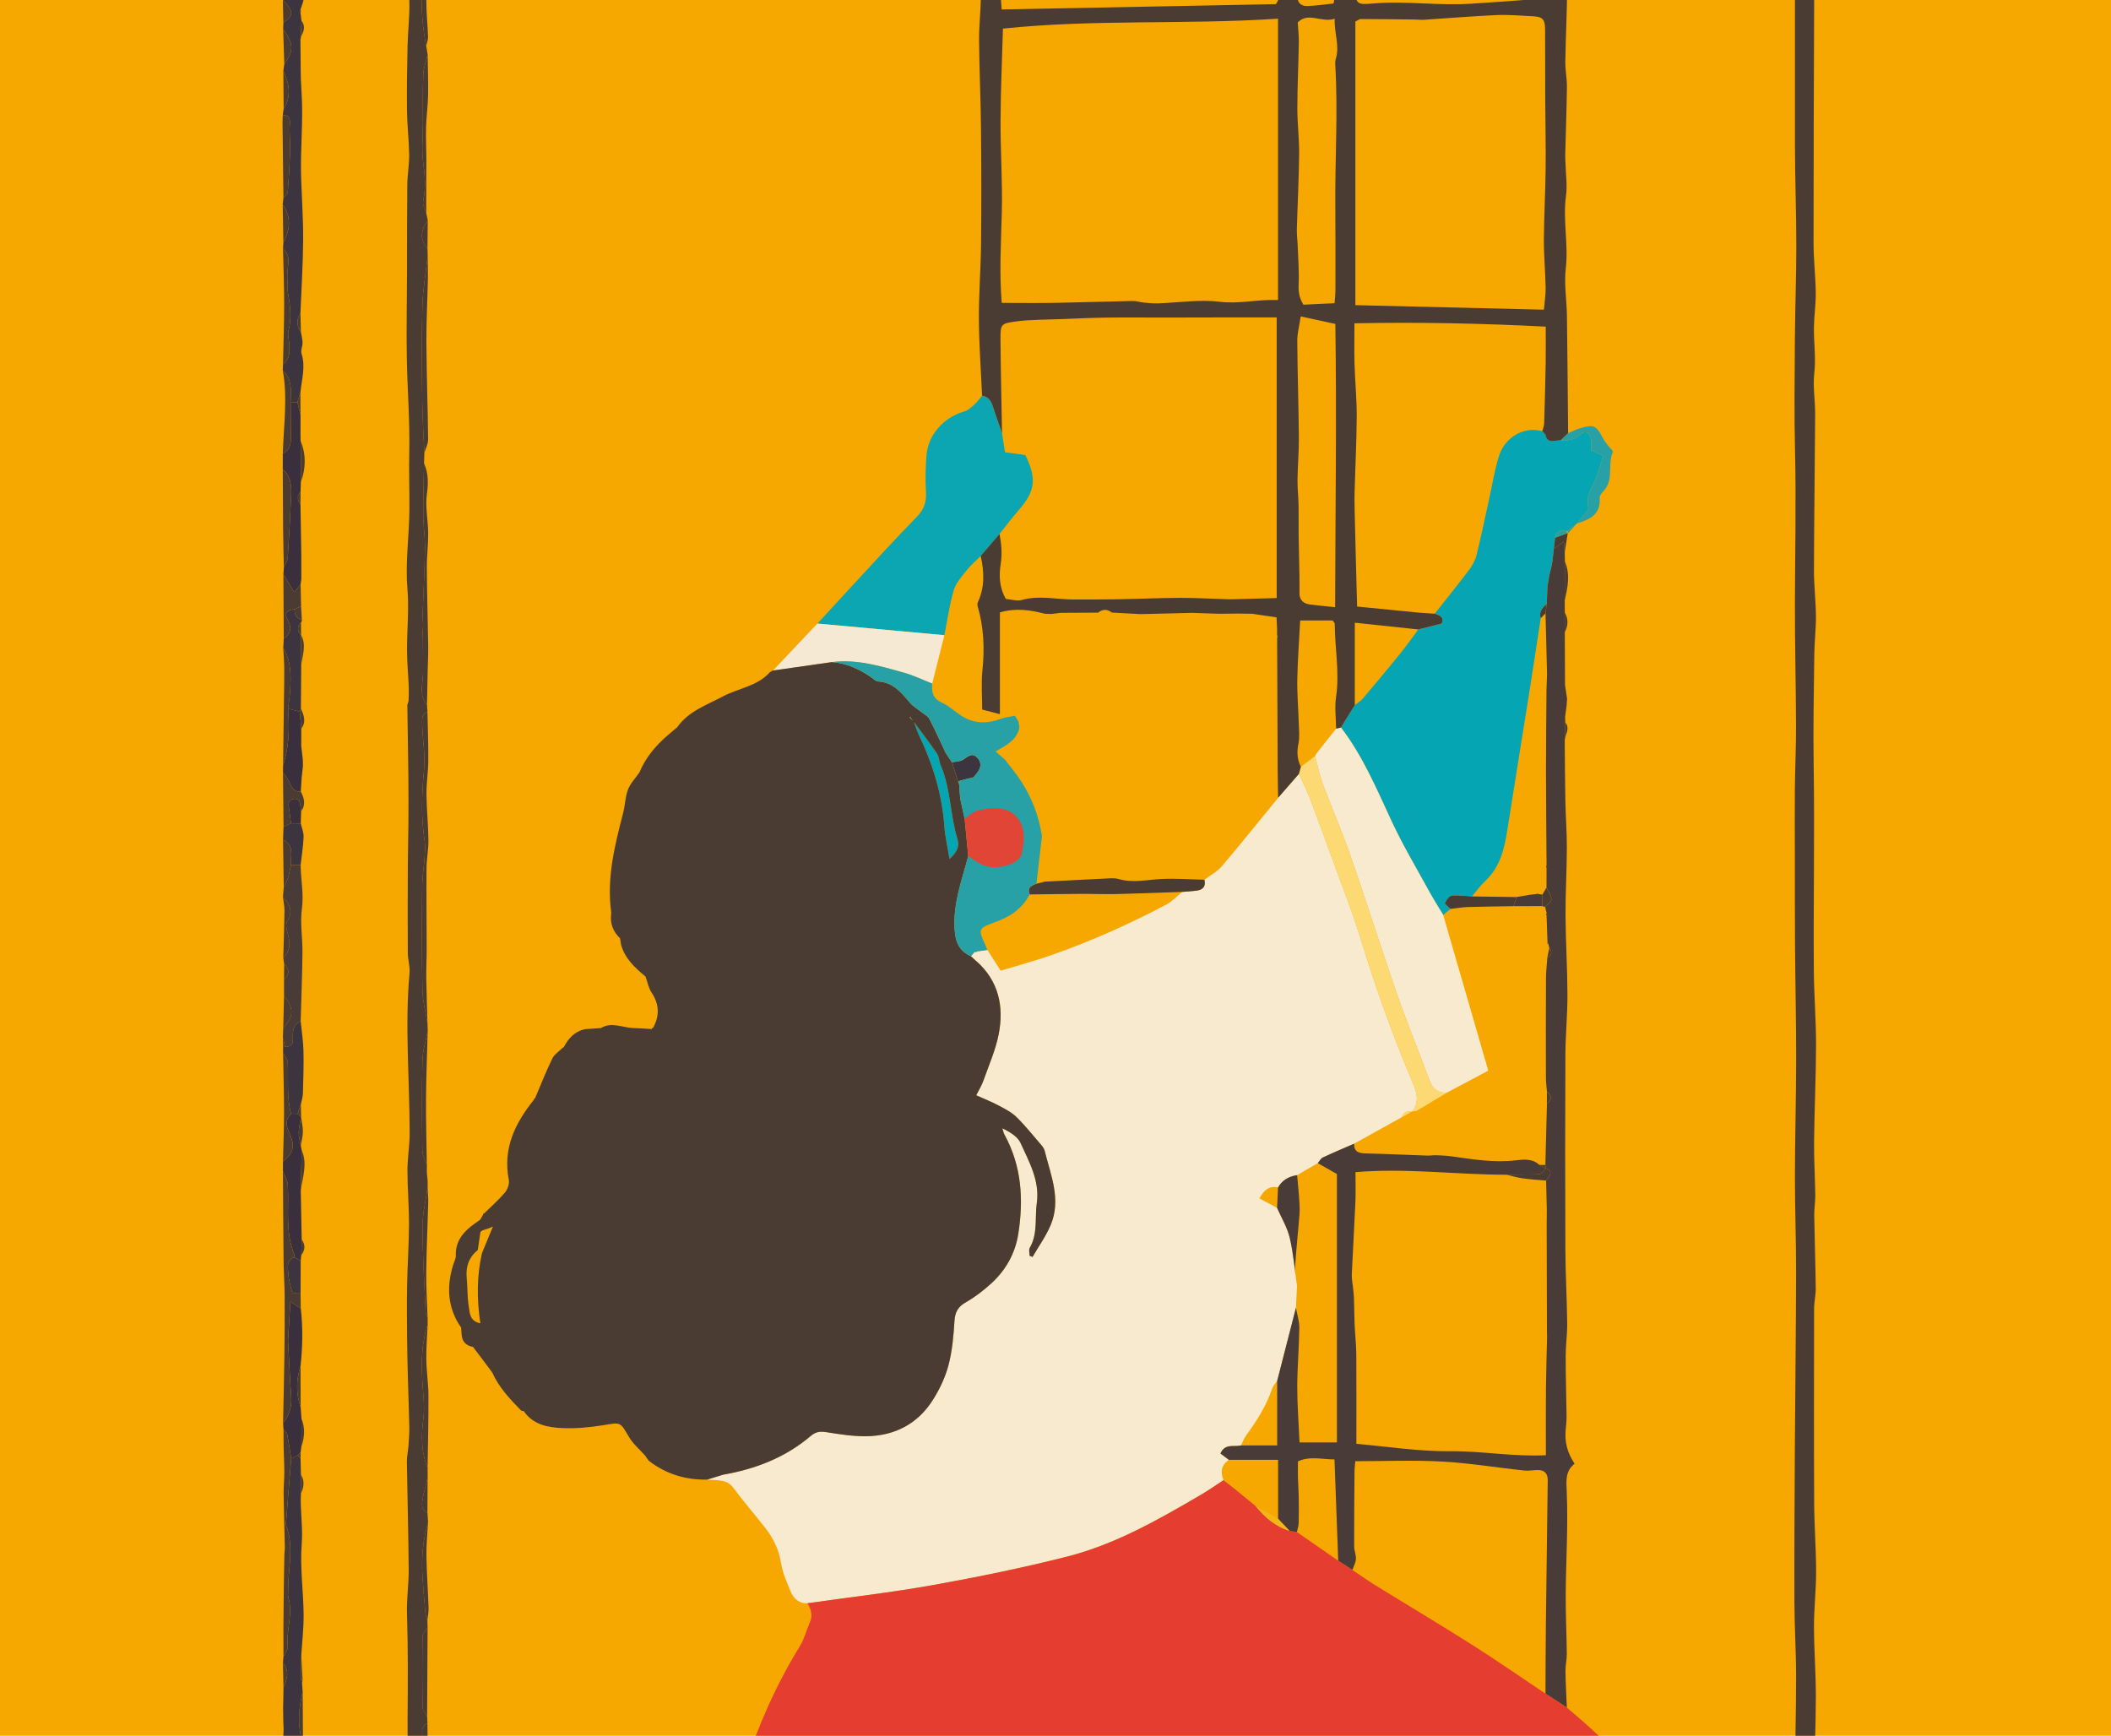 <?xml version="1.0" encoding="UTF-8"?>
<svg xmlns="http://www.w3.org/2000/svg" id="Layer_1" viewBox="0 0 172.542 141.878">
  <rect x="-263.927" y="-395.048" width="613.464" height="793.02" style="fill:#f7a800; stroke-width:0px;"></rect>
  <path d="M-74.541-236.35c.221-.049.45-.162.662-.136.538.065,1.068.192,1.603.294-.64-.027-.974.273-.966.924.004.303.015.606.032.909.065,1.119.195,2.239.19,3.358-.011,2.376-.113,4.752-.135,7.129-.021,2.201.004,4.403.027,6.604.039,3.699.034,7.396-.07,11.096-.083,2.943.023,5.891.038,8.836.005,1.035-.027,2.07-.013,3.105.01.719.071,1.436.103,2.043.951-.28,1.785-.433,2.539-.766,1.792-.792,3.677-1.24,5.567-1.698,2.269-.55,4.519-1.18,6.785-1.743,1.214-.302,2.435-.616,3.672-.781,1.049-.14,2.044-.347,2.962-.886.139-.082.34-.1.506-.085.978.094,1.895-.014,2.698-.654.122-.097.332-.081.498-.126,1.159-.315,2.355-.418,3.529-.719,2.232-.574,4.568-.725,6.83-1.2,1.845-.387,3.639-1.008,5.466-1.486.869-.227,1.764-.355,2.644-.54.626-.132,1.26-.244,1.868-.437,1.648-.524,3.273-1.12,4.927-1.619.904-.273,1.858-.379,2.775-.615.412-.106.774-.402,1.185-.518,1.617-.459,3.25-.862,4.865-1.327.62-.178,1.19-.601,1.813-.68,2.089-.265,4.002-1.056,5.94-1.795.591-.225,1.233-.311,1.849-.474.874-.231,1.761-.424,2.611-.725,1.008-.357,1.957-.888,2.975-1.204,1.7-.528,3.411-1.063,5.169-1.343,1.801-.287,3.462-1.245,5.353-1.084.196.017.404-.147.612-.206.958-.27,1.909-.569,2.878-.791,1.797-.411,3.705-.273,5.422-1.089.078-.051.155-.102.233-.152.054-.115.108-.229.162-.344.753.175,1.506.351,2.26.526.003.35.007.7.01,1.05-.605.083-1.211.166-1.816.249-1.524.269-3.054.507-4.57.816-1.058.216-2.09.555-3.145.793-1.459.329-2.951.535-4.386.942-1.442.409-2.822,1.041-4.363,1.027-.117-.001-.231.114-.354.153-.524.168-1.051.329-1.578.49-.201.061-.455.057-.6.181-.981.842-2.287.704-3.4,1.151-1.144.459-2.341.786-3.519,1.159-.411.13-.828.305-1.249.324-2.051.091-3.838.969-5.644,1.805-.31.144-.636.265-.965.356-.832.229-1.671.436-2.507.649-.501.128-1.005.248-1.505.38-1.663.439-3.336.848-4.986,1.331-1.653.483-3.275,1.07-4.928,1.556-.991.292-2.072.343-3.004.752-.776.34-1.537.523-2.355.639-.976.138-1.955.305-2.908.554-1.989.52-3.942,1.188-5.945,1.639-2.479.558-5.011.873-7.463,1.572-.203.058-.438-.002-.646.043-.665.146-1.328.303-1.984.483-.245.067-.463.29-.702.307-2.044.142-3.981.766-5.948,1.266-1.927.49-3.878.882-5.802,1.383-2.472.644-4.926,1.353-7.388,2.035-.122.034-.243.074-.364.111.051.094.102.188.154.282,1.215.11,2.429.231,3.644.329,1.928.155,3.857.289,5.784.447.255.021.501.133.753.197.207.052.451.19.618.128,1.238-.458,2.402.126,3.593.238.933.088,1.943.178,2.749.597.998.518,2.072.444,3.08.774,1.055.346,2.166.519,3.254.762.793.178,1.587.356,2.384.519.546.111,1.098.19,1.645.295.542.104,1.076.258,1.622.324.47.057.982-.084,1.423.043,1.391.401,2.826.244,4.231.43,2.057.272,4.113.55,6.169.825l1.538.179c.452.083.903.166,1.354.249.346.114.692.229,1.039.344.074.322.148.644.222.966-.264-.008-.527-.016-.791-.024l-1.943-.272c-.15-.045-.301-.09-.451-.135-.084-.022-.168-.045-.252-.067-.334-.015-.669-.03-1.003-.045-.819-.156-1.638-.312-2.457-.468-.086.013-.171.035-.257.037-3.002.059-5.938-.465-8.872-1.008-.425-.079-.886-.229-1.284-.139-.949.215-1.803-.073-2.679-.309-.418-.113-.83-.305-1.253-.332-1.913-.12-3.653-.946-5.506-1.299-1.094-.208-2.18-.46-3.277-.654-1.188-.21-2.428-.234-3.566-.592-1.691-.533-3.433-.343-5.138-.609-1.445-.225-2.922-.239-4.384-.351-1.536-.118-3.072-.241-4.718-.371-.056.607-.134,1.07-.135,1.534-.005,1.507.027,3.013.03,4.52.007,4.199-.01,8.399.017,12.598.012,1.82.153,3.639.151,5.459-.001,1.895-.133,3.789-.151,5.684-.011,1.166.129,2.333.12,3.498-.014,1.762-.131,3.524-.147,5.286-.023,2.641-.012,5.282.013,7.922.05,5.377.136,10.753.169,16.13.01,1.683-.14,3.367-.15,5.051-.025,4.427-.031,8.855-.008,13.282.013,2.472.133,4.943.137,7.414.004,2.206-.023,4.417-.154,6.618-.108,1.817.106,3.619.023,5.443-.165,3.598-.027,7.21-.006,10.817.003.514.093,1.029.08,1.543-.035,1.382-.132,2.764-.15,4.146-.023,1.689.005,3.379.018,5.068.014,1.865.04,3.729.049,5.594.004.945-.014,1.89-.03,2.834-.006.347-.057.693-.052,1.039.048,2.996.133,5.991.15,8.986.015,2.68-.066,5.36-.058,8.04.005,1.861.129,3.721.129,5.582,0,3.159-.071,6.318-.085,9.477-.023,5.073-.033,10.146-.03,15.219,0,.949.135,1.898.122,2.846-.028,2.072-.127,4.143-.166,6.214-.073,3.901.152,7.8.026,11.703-.043,1.337.159,2.681.156,4.022-.004,1.897-.126,3.793-.142,5.69-.03,3.462-.036,6.925-.017,10.388.008,1.556.139,3.112.146,4.669.013,2.814-.029,5.629-.042,8.443-.004.993.027,1.986.012,2.979-.02,1.333-.091,2.666-.101,4-.018,2.329-.005,4.659-.007,6.988-.001,1.514-.018,3.028-.007,4.542.012,1.681.071,3.363.065,5.044-.012,3.502-.065,7.004-.077,10.506-.003.906.127,1.813.123,2.719-.011,1.995-.104,3.99-.097,5.985.006,1.721.152,3.442.151,5.163,0,1.76-.138,3.519-.154,5.279-.028,3.154-.018,6.308-.007,9.462.007,2.12.067,4.239.062,6.359-.011,4.812-.074,9.623-.066,14.435.007,4.423.092,8.847.108,13.27.003.946-.338,1.926-.179,2.83.23,1.31.067,2.589.071,3.88.013,3.6-.017,7.2,0,10.8.008,1.644.132,3.288.124,4.932-.023,4.767-.107,9.534-.123,14.301-.007,1.993.132,3.987.135,5.98.003,1.77-.103,3.541-.138,5.311-.107,5.418.091,10.835-.017,16.254-.057,2.855.054,5.714.009,8.569-.039,2.462.186,4.914-.038,7.389-.199,2.194.014,4.426.035,6.641.047,4.859.116,9.717.121,14.576.004,3.99-.077,7.98-.106,11.971-.005.628.068,1.258.115,2.05,1.411-.714,2.682-1.227,3.761-2.125.494-.411,1.048-.78,1.63-1.048,2.16-.991,4.352-1.913,6.513-2.902.78-.357,1.486-.872,2.261-1.242.774-.369,1.65-.547,2.376-.985,1.269-.764,2.581-1.406,3.983-1.863.862-.281,1.762-.453,2.61-.77,2.422-.905,4.847-1.809,7.232-2.806,2.354-.984,4.654-2.097,6.99-3.126,1.533-.675,3.09-1.296,4.63-1.954.516-.22,1.019-.473,1.52-.725.464-.233.913-.497,1.379-.729,1.457-.725,2.917-1.444,4.378-2.16.348-.17.7-.333,1.058-.479.919-.375,1.849-.725,2.764-1.109.878-.369,1.725-.816,2.618-1.14,1.013-.367,2.067-.619,3.093-.953.812-.264,1.608-.578,2.412-.866.201-.072.434-.088.607-.2,1.594-1.03,3.584-1.268,5.063-2.538.168-.144.5-.098.756-.14.221-.11.442-.221.664-.331.154-.055.309-.109.463-.164.293-.112.586-.225.878-.337.14-.062.28-.124.42-.187.321-.088.642-.176.963-.264.436.33.84.215,1.311.011.406-.176.89-.172,1.339-.247l-.309.192c-.17.106-.339.212-.509.319-.084.068-.169.136-.253.203-.44.093-.88.185-1.32.278-.572.252-1.144.503-1.716.755-.099.047-.198.094-.297.141-1.416.798-2.831,1.599-4.251,2.39-.187.104-.405.152-.605.235-1.105.458-2.208.921-3.314,1.376-.28.115-.573.298-.857.293-1.486-.025-2.768.684-4.115,1.124-1.519.497-3.009,1.102-4.469,1.755-.978.438-1.877,1.052-2.823,1.564-.412.223-.861.376-1.281.587-.916.46-1.781,1.065-2.743,1.379-1.854.605-3.57,1.476-5.326,2.297-2.853,1.335-5.791,2.487-8.693,3.716-.2.085-.402.164-.599.256-1.015.475-1.986,1.127-3.052,1.396-2.583.651-4.917,1.915-7.407,2.783-1.303.454-2.605.919-3.876,1.453-.545.229-.979.717-1.519.965-1.798.826-3.639,1.558-5.43,2.398-1.956.918-3.898,1.871-5.798,2.899-1.006.544-1.909,1.276-2.979,2.006.319.172.452.287.602.318,1.569.319,3.139.635,4.714.928.465.086.944.101,1.418.138.601.047,1.211.036,1.803.135.882.148,1.744.44,2.63.544,1.192.141,2.406.102,3.597.253,1.24.157,2.454.543,3.695.655,1.278.115,2.43.885,3.76.657.113-.019.251.064.369.118.965.441,1.97.661,3.037.587.209-.014.426.052.635.099.708.156,1.408.368,2.124.471,1.285.185,2.582.278,3.866.466.507.074.984.342,1.49.446.877.178,1.768.286,2.649.444,1.092.195,2.178.424,3.271.615,1.533.268,3.074.494,4.603.781.589.111,1.145.404,1.734.508,1.488.261,2.99.438,4.479.694,1.618.278,3.223.63,4.841.906.973.166,1.971.19,2.938.38,1.525.301,3.026.725,4.551,1.029,1.272.254,2.559.459,3.848.597,1.317.141,2.52.891,3.896.693.153-.022.323.115.491.153,1.462.331,2.915.716,4.391.962,1.181.197,2.399.169,3.587.336,1.955.276,3.908.589,5.846.963,1.822.352,3.625.803,5.436,1.209.209.047.437.156.627.111.902-.214,1.708.142,2.542.356.33.084.67.128,1.007.183.503.083,1.01.142,1.509.245.38.079.743.249,1.124.314,1.949.335,3.898.676,5.854.96,1.138.165,2.29.225,3.436.333,1.064.288,1.245.179,1.245-.696,0-2.07.006-4.14.027-6.21.003-.294.106-.587.163-.88-.002.862-.005,1.724-.006,2.586,0,1.768,0,3.537,0,5.319.389.455,1.392.235,1.363,1.159-.027.85-.833.732-1.411,1.027,0,1.294.003,2.619,0,3.943-.005,1.85-.018,3.701-.024,5.551-.006,1.775-.006,3.549-.011,5.324-.001.511-.002,1.022-.019,1.533-.009.259-.084.519-.074.776.074,1.937.162,3.873.245,5.81-.068.882-.135,1.765-.203,2.647-.062.02-.098.062-.106.127-.336.208-.671.417-.993.617-.334-.1-.645-.192-.956-.285,0,0,.033.024.033.024.035-.046.038-.094.008-.143,0,0-.059.03-.059.029q.941-.11.542-.988c.072-.294.208-.588.204-.88-.016-1.245-.089-2.49-.11-3.735-.012-.689.035-1.379.062-2.068.005-.129.061-.257.06-.385-.015-1.765-.034-3.53-.058-5.295-.002-.128-.07-.255-.072-.383-.032-2.462-.092-4.923-.074-7.385.011-1.55.144-3.098.214-4.648.01-.211-.03-.424-.055-.728-1.158-.217-2.314-.357-3.427-.659-1.829-.498-3.787-.375-5.547-1.181-.154-.07-.335-.121-.502-.117-2.278.06-4.411-.677-6.596-1.149-1.432-.31-2.898-.462-4.349-.682-.214-.033-.443-.015-.641-.087-1.564-.57-3.197-.64-4.835-.745-.852-.055-1.691-.315-2.538-.466-1.183-.212-2.37-.4-3.552-.616-.708-.129-1.405-.374-2.117-.426-3.632-.265-7.15-1.104-10.667-1.988-1.205-.303-2.479-.314-3.708-.535-1.391-.251-2.762-.61-4.149-.884-2.245-.444-4.493-.867-6.744-1.279-1.567-.286-3.142-.533-4.711-.809-.339-.06-.665-.194-1.004-.254-1.059-.187-2.123-.345-3.182-.534-.721-.129-1.435-.295-2.154-.44-.592-.119-1.184-.321-1.777-.328-2.058-.024-3.995-.674-5.982-1.063-.126-.025-.242-.108-.368-.127-1.484-.224-2.966-.465-4.455-.651-.764-.096-1.519-.017-2.28-.378-.542-.257-1.274-.076-1.907-.181-2.426-.403-4.85-.825-7.268-1.275-2.021-.377-4.024-.849-6.05-1.19-1.191-.201-2.411-.237-3.619-.333-.731-.058-1.465-.091-2.295-.142-.048.296-.125.574-.134.855-.055,1.728-.052,3.448.059,5.183.126,1.973-.156,3.97-.206,5.958-.022.863.132,1.729.14,2.595.011,1.204-.063,2.41-.053,3.614.004.555.121,1.109.187,1.664-.012.926-.024,1.852-.036,2.778,0,0-.028.05-.028.05-.227.057-.455.115-.682.172-.295-.049-.59-.097-.885-.146-.041-1.207-.082-2.413-.123-3.619.009-.135.019-.271.028-.406.298-.339.289-.675-.013-1.007.028-.062.015-.113-.039-.154.044-1.378.087-2.756.131-4.133.037-.555.102-1.11.104-1.665.007-1.335-.016-2.67-.027-4.004-.002-.258-.008-.515-.012-.773-.014-.9-.032-1.8-.04-2.701-.006-.688.019-1.377,0-2.065-.041-1.463-.131-2.925-.144-4.388-.01-1.169.071-2.339.098-3.509.052-2.253.103-4.506.135-6.759.008-.562-.066-1.126-.085-1.689-.041-1.258-.102-2.515-.099-3.773.007-2.598.051-5.195.079-7.793.02-1.778.051-3.555.055-5.333.002-1.083-.054-2.167-.054-3.25,0-1.211.038-2.423.054-3.634.004-.342-.013-.685-.021-1.028-.023-.988-.049-1.976-.069-2.964-.033-1.605-.103-3.21-.084-4.814.03-2.506.122-5.012.185-7.518.005-.215.017-.437-.025-.646-.365-1.819-.076-3.629.021-5.447.057-1.073-.058-2.156-.101-3.235-.007-.173-.056-.345-.054-.517.036-3.197.09-6.393.112-9.59.013-1.899-.031-3.799-.028-5.698.001-.735.103-1.471.085-2.206-.025-1.034-.174-2.066-.172-3.099.006-2.987.073-5.973.091-8.96.007-1.215-.088-2.432-.072-3.647.019-1.507.164-3.013.152-4.518-.031-3.895-.128-7.789-.175-11.683-.007-.597.124-1.195.174-1.794.032-.388.139-.81.03-1.161-.395-1.284-.216-2.584-.211-3.879.013-3.556.041-7.113.05-10.669.004-1.512-.165-3.038-.01-4.533.275-2.648-.147-5.282.02-7.923.108-1.719.166-3.446.151-5.168-.015-1.76-.145-3.52-.226-5.279-.018-.39-.084-.783-.052-1.168.268-3.154.06-6.31.053-9.465-.004-1.818-.013-3.635.01-5.453.029-2.33.089-4.659.133-6.989.031-1.63.182-3.27.058-4.888-.231-3.023-.085-6.044-.142-9.065-.039-2.071.073-4.145.116-6.218.005-.26.005-.521.001-.782-.024-1.768-.049-3.536-.073-5.304-.028-2.041-.094-4.082-.071-6.122.027-2.423.152-4.846.188-7.269.011-.731-.193-1.465-.193-2.198.002-2.864.047-5.728.072-8.591.004-.476-.019-.952-.022-1.428-.006-.995-.003-1.991-.012-2.987-.009-.989-.032-1.979-.041-2.968-.03-3.3-.077-6.601-.071-9.901.002-1.166.141-2.331.214-3.497.016-.26.06-.527.022-.78-.491-3.196-.007-6.404-.105-9.608-.078-2.531.121-5.069-.059-7.61-.087-1.231.108-2.479.124-3.72.014-1.122-.069-2.245-.061-3.368.023-3.291.111-6.582.096-9.872-.016-3.555-.342-7.125-.106-10.659.157-2.344-.089-4.663.074-6.996.123-1.765-.105-3.551-.092-5.328.027-3.417.118-6.834.172-10.251.008-.519-.04-1.038-.056-1.558-.025-.772-.049-1.543-.064-2.315-.013-.647-.008-1.295-.023-1.943-.012-.52-.133-1.055-.048-1.557.341-2.028-.172-4.065.035-6.063.243-2.347-.333-4.667-.015-6.985.362-2.643-.151-5.276.018-7.912.028-.432.043-.866.033-1.298-.019-.812-.094-1.625-.085-2.436.013-1.125.12-2.248.12-3.373,0-1.685-.082-3.37-.085-5.054-.005-2.284.044-4.568.044-6.852,0-1.771-.059-3.542-.056-5.313.002-1.341.098-2.682.086-4.022-.039-4.124-.13-8.247-.16-12.371-.019-2.557.024-5.116.064-7.673.045-2.841.147-5.681.169-8.522.016-1.992-.071-3.984-.09-5.977-.007-.733.164-1.482.06-2.196-.316-2.162-.137-4.327-.163-6.491-.016-1.339-.085-2.678-.063-4.015.041-2.461.176-4.92.19-7.381.016-2.907-.075-5.815-.079-8.722-.002-1.855.134-3.712.088-5.565-.039-1.555-.092-3.09.017-4.657.155-2.22-.096-4.468-.14-6.704-.02-.996.049-1.994.067-2.991.046-2.544.105-5.088.118-7.632.005-.985-.14-1.971-.149-2.957-.03-3.294-.032-6.588-.04-9.881-.005-2.083-.017-4.165.004-6.248.007-.735.107-1.468.157-2.203.033-.475.09-.952.072-1.426-.058-1.584-.18-3.167-.205-4.752-.015-.945.107-1.891.167-2.837Z" style="fill:#4b3c33; stroke-width:0px;"></path>
  <path d="M35.017,215.473l-.056.049s-.071-.022-.071-.022c-.825-.33-1.65-.659-2.474-.989.509-.109.843-.309.856-.94.032-1.578.17-3.155.202-4.733.013-.642-.197-1.287-.202-1.932-.021-2.632-.028-5.264.007-7.895.041-3.027.133-6.053.202-9.08.006-.261.072-.546-.008-.778-.372-1.071-.131-2.149-.099-3.226.042-1.389.104-2.778.098-4.167-.003-.687-.211-1.375-.199-2.061.027-1.51.242-2.994.063-4.536-.186-1.601.122-3.254.127-4.884.007-2.069-.073-4.139-.114-6.208-.01-.477-.026-.954-.02-1.43.024-1.973.053-3.946.086-5.919.011-.69.054-1.38.056-2.07.003-1.558-.014-3.115-.018-4.673-.001-.391.039-.783.016-1.172-.071-1.228-.299-2.465-.213-3.68.111-1.561.046-3.107.058-4.659.022-2.858.043-5.711-.049-8.569-.039-1.201.15-2.409.14-3.612-.023-2.934-.107-5.867-.149-8.801-.006-.43.099-.861.13-1.293.037-.518.078-1.039.068-1.558-.024-1.337-.08-2.674-.115-4.011-.029-1.117-.059-2.234-.067-3.351-.011-1.433-.024-2.867.004-4.3.032-1.632.148-3.264.154-4.896.005-1.472-.127-2.944-.127-4.415,0-.994.178-1.988.179-2.983.004-4.377-.403-8.752-.01-13.131.049-.549-.137-1.115-.14-1.673-.015-2.381-.008-4.763.002-7.145.005-1.169.042-2.338.049-3.507.008-1.295.009-2.59-.006-3.884-.021-1.893-.059-3.787-.082-5.68-.001-.125.092-.249.098-.376.018-.386.031-.774.015-1.159-.041-.996-.138-1.991-.14-2.987-.003-1.683.175-3.346.031-5.052-.177-2.097.141-4.231.162-6.35.016-1.586-.047-3.169-.011-4.759.058-2.588-.158-5.181-.2-7.773-.037-2.244.009-4.488.016-6.733.007-2.458-.002-4.916.025-7.374.009-.818.162-1.636.152-2.452-.016-1.193-.162-2.385-.177-3.578-.022-1.767.006-3.536.045-5.303.025-1.12.155-2.238.151-3.357-.005-1.209-.163-2.418-.163-3.627-.001-2.214.1-4.429.092-6.643-.01-2.716-.109-5.432-.129-8.149-.02-2.636.01-5.272.024-7.908.002-.345.059-.689.068-1.034.029-1.08.073-2.161.062-3.241-.009-.777-.149-1.554-.139-2.33.016-1.24.239-2.49.136-3.715-.145-1.73-.233-3.437.055-5.158.07-.416-.041-.862-.059-1.294-.049-1.157-.283-2.35-.076-3.46.153-.824-.255-1.561-.058-2.29.371-1.378-.22-2.736.048-4.108.139-.711.14-1.459.123-2.188-.044-1.861-.183-3.721-.192-5.581-.01-2.075.09-4.151.12-6.227.009-.602-.12-1.208-.081-1.806.138-2.15.201-4.295-.025-6.443-.05-.473-.097-.972-.002-1.43.332-1.598.076-3.189.035-4.784-.028-1.084-.042-2.169-.01-3.252.031-1.071.303-2.166.154-3.205-.237-1.65-.145-3.26.028-4.892.054-.509-.042-1.036-.077-1.554-.02-.298-.085-.595-.078-.891.035-1.497.098-2.993.129-4.489.018-.857-.011-1.716-.011-2.573,0-.303.045-.606.038-.909-.046-1.841-.136-3.682-.141-5.523-.004-1.507.143-3.015.127-4.521-.023-2.153-.114-4.305-.212-6.457-.138-3.028.307-6.047.039-9.084-.125-1.41.192-2.852.182-4.279-.017-2.445-.181-4.89-.195-7.335-.016-2.851.069-5.702.099-8.552.02-1.893.035-3.786.025-5.68-.01-2.075-.071-4.15-.069-6.225.001-1.037.131-2.073.135-3.11.004-.903-.108-1.806-.132-2.71-.023-.865-.009-1.731.009-2.596.037-1.862.023-3.728.149-5.584.108-1.579.025-1.763-1.586-1.89.171-.173.341-.345.512-.518.257-.14.514-.281.771-.421.035-.069.092-.105.169-.107.035-.08.07-.159.105-.239.006-.268.012-.536.018-.805-.035-.171-.07-.342-.105-.513-.008-.274-.017-.547-.025-.821.052-.049.063-.106.033-.171.004-.216.009-.433.013-.649.108-.322.216-.645.323-.968.447-.012.757-.19.761-.683.004-.517-.001-1.035-.025-1.552-.062-1.375-.169-2.749-.182-4.124-.003-.319.298-.641.459-.961,0,1.014,0,2.027-.001,3.041.008.217.016.433.024.65.005,1.042.009,2.084.014,3.125,0,.163-.001.326-.002.489.051.592.103,1.184.154,1.776.007.205.013.41.02.614-.124,1.265-.249,2.529-.373,3.794.014.028.045.061.039.082-.017.058-.05.11-.076.165.019.101.038.202.057.304.141,1.28.373,2.557.401,3.839.036,1.687-.115,3.377-.135,5.066-.014,1.24.083,2.48.078,3.72-.011,2.499-.057,4.998-.091,7.496-.021,1.549.176,3.094.002,4.65-.11.986-.15,2.011-.01,2.988.378,2.63-.01,5.266.173,7.894.044.633.005,1.271-.01,1.907-.006.256-.054.512-.073.768-.046.601-.134,1.204-.119,1.805.052,2.121.17,4.241.201,6.362.015,1.033-.142,2.067-.152,3.101-.008.774.131,1.548.141,2.323.02,1.518.006,3.036-.014,4.554-.017,1.341-.073,2.681-.091,4.021-.017,1.238-.017,2.477-.004,3.715.017,1.674.057,3.348.079,5.023.01.733.011,1.466-.007,2.198-.02.774-.107,1.547-.095,2.32.016,1.111.149,2.221.135,3.331-.021,1.671-.148,3.341-.182,5.013-.013.643.158,1.29.152,1.934-.013,1.414-.114,2.827-.122,4.241-.007,1.076.114,2.154.105,3.23-.016,1.817-.242,3.646-.094,5.446.136,1.656.098,3.279-.05,4.917-.016.172.006.347.008.52.007.637.011,1.275.021,1.912.01.651.029,1.302.037,1.954.006.553-.006,1.106.002,1.659.025,1.647.065,3.293.082,4.94.021,2.168.041,4.337.031,6.505-.006,1.241-.107,2.483-.102,3.724.005,1.237.132,2.474.127,3.71-.005,1.235-.158,2.47-.151,3.705.008,1.454.152,2.906.178,4.36.031,1.764.027,3.529-.015,5.292-.039,1.633-.183,3.264-.214,4.897-.019.993.11,1.988.133,2.983.017.73-.03,1.462-.047,2.194-.009.389-.034.778-.023,1.166.032,1.208.078,2.415.118,3.623-.276.338-.277.678-.011,1.022-.003.185-.005.371-.008.556-.235,1.044-.536,2.058-.361,3.176.159,1.015.226,2.082.098,3.096-.263,2.077-.299,4.13.012,6.202.102.678.106,1.396.003,2.074-.375,2.49-.366,4.964.114,7.436.04.235.08.47.12.705-.126.534-.338,1.064-.36,1.601-.055,1.367-.023,2.737-.028,4.106-.003,1.023-.119,2.061.017,3.065.146,1.083.237,2.126.003,3.206-.067.311.167.686.263,1.032.037.182.074.364.112.545-.63.95-.636,1.512-.023,2.338.006.189.013.378.019.566-.151,1.366-.397,2.73-.434,4.099-.07,2.584-.04,5.172-.011,7.758.016,1.416.112,2.831.172,4.247-.009.277-.017.555-.026.832-.024,1.41-.075,2.82-.064,4.23.007.95.161,1.9.142,2.848-.041,2.026-.156,4.051-.227,6.077-.014.388.053.779.057,1.168.011.943.01,1.885.009,2.828,0,.885-.369,1.815.325,2.614.012.186.025.371.037.557-.514.232-.442.704-.427,1.123.043,1.204.252,2.42.144,3.609-.177,1.946-.256,3.87.049,5.806.073.462.026.948-.005,1.42-.05.773-.186,1.544-.192,2.317-.022,2.812-.041,5.625.017,8.437.019.933.273,1.862.419,2.792.006.198.012.396.018.595-.151.799-.414,1.595-.433,2.397-.058,2.461-.04,4.925-.007,7.387.005.387.24.771.369,1.156,0,.212-.002.424-.003.636.022.217.044.433.066.65,0,.187.001.374.002.56-.15,1.064-.426,2.128-.423,3.191.008,2.324.154,4.649.256,6.972.007.164.107.324.164.486.001.192.002.383.003.575-.645,1.944-.501,3.931-.338,5.922.045.553.064,1.12-.007,1.668-.181,1.395-.212,2.766.341,4.095l.003.828c-.141.579-.312,1.153-.412,1.74-.071.416-.121.877.396,1.107.017.265.033.53.05.795-.415,1.413-.55,2.858-.463,4.323.061,1.028.154,2.054.248,3.079.019.209.104.411.159.616.007.193.013.387.02.58-.145.239-.412.476-.416.717-.032,1.926-.03,3.853.004,5.778.005.262.243.52.373.78.008.183.016.365.024.548-.513.237-.441.71-.425,1.132.049,1.254.181,2.506.178,3.759-.004,1.415-.167,2.829-.176,4.244-.022,3.242.003,6.484.026,9.725.001.194.162.388.248.581.059.219.118.438.177.657-.153.426-.414.845-.437,1.278-.063,1.156-.049,2.319-.016,3.478.023.816.192,1.63.181,2.443-.026,1.885-.139,3.768-.181,5.653-.015.683.179,1.383.084,2.048-.188,1.316-.053,2.573.347,3.821.001.195.003.389.004.584-.496.365-.449.903-.439,1.419.04,2.115.108,4.229.131,6.345.021,2.023.01,4.047-.009,6.071-.008.896-.09,1.791-.102,2.687-.011.852-.197,1.743.43,2.488-.031.181-.061.363-.092.544-.589.531-.418,1.035.053,1.529.005.28.009.559.014.839-.142.669-.386,1.335-.402,2.007-.024.987.179,1.978.171,2.966-.012,1.581-.131,3.16-.171,4.741-.006.224.181.452.278.678.039.372.078.743.116,1.115-.302.523-.132,1.016.099,1.504-.002.092-.003.183-.005.275Z" style="fill:#4b3c33; stroke-width:0px;"></path>
  <path d="M65.989,131.048c-.712.026-1.135-.405-1.377-.986-.313-.753-.651-1.524-.778-2.319-.178-1.114-.647-2.048-1.324-2.906-.854-1.082-1.752-2.13-2.578-3.233-.572-.763-1.382-.566-2.123-.668.435-.133.866-.266,1.297-.399,2.65-.461,5.094-1.405,7.16-3.164.422-.359.78-.394,1.293-.312,1.068.172,2.152.344,3.228.333,2.323-.024,4.221-.996,5.472-2.981.547-.868,1.008-1.839,1.268-2.827.306-1.163.414-2.392.488-3.599.045-.735.284-1.175.933-1.544.747-.425,1.446-.965,2.083-1.547,1.189-1.086,1.953-2.458,2.202-4.046.439-2.802.279-5.543-1.127-8.101-.088-.161-.119-.353-.176-.53.633.317,1.249.679,1.49,1.211.702,1.549,1.578,3.083,1.325,4.897-.17,1.224.097,2.515-.577,3.669-.095.162-.013.427-.013.644.081.033.161.065.242.098.505-.877,1.111-1.711,1.494-2.638.853-2.066-.002-4.043-.501-6.026-.04-.161-.142-.319-.252-.447-.676-.786-1.322-1.605-2.061-2.327-.417-.408-.977-.683-1.503-.962-.552-.294-1.139-.522-1.782-.812.218-.437.449-.803.589-1.202.446-1.263,1.001-2.511,1.252-3.815.433-2.249-.007-4.325-1.815-5.935l-.003.009c-.151-.14-.302-.281-.451-.42.1-.118.199-.238.298-.357,0,0,.12.013.12.013,0,0,.108-.054.108-.054.272-.039.544-.079.816-.118.344.538.687,1.075,1.084,1.697,1.39-.423,2.761-.789,4.097-1.257,3.26-1.14,6.41-2.543,9.462-4.159.474-.251.855-.679,1.279-1.025.389-.032.779-.049,1.165-.1.515-.068.786-.338.651-.892.48-.366,1.043-.661,1.425-1.11,1.562-1.836,3.069-3.72,4.596-5.586.567-.652,1.134-1.304,1.702-1.956.302.669.637,1.325.899,2.009.619,1.615,1.21,3.24,1.799,4.865.782,2.156,1.636,4.291,2.308,6.481,1.242,4.052,2.657,8.038,4.316,11.934.352.827.511,1.536-.056,2.287,0,0-.029.016-.029.016-.382-.037-.703.032-.819.464-1.302.723-2.605,1.446-3.907,2.169-.853.372-1.713.73-2.554,1.126-.173.082-.279.306-.417.465-.563.327-1.125.654-1.688.981-.672.097-1.213.398-1.558,1.003-.691-.144-1.13.168-1.527.9.508.269.977.519,1.446.768.356.818.837,1.606,1.038,2.46.301,1.282.404,2.61.592,3.918-.029.598-.059,1.196-.088,1.794-.51,1.99-1.021,3.979-1.531,5.969-.142.213-.338.408-.417.643-.478,1.415-1.267,2.651-2.139,3.845-.173.236-.273.526-.406.791-.558.149-1.304-.198-1.676.662.241.18.464.348.688.516-.628.428-.708,1-.438,1.664-.617.401-1.22.827-1.854,1.199-3.484,2.041-7.005,4.052-10.945,5.051-3.606.914-7.261,1.664-10.924,2.32-3.409.611-6.858,1.002-10.289,1.49Z" style="fill:#f8eacf; stroke-width:0px;"></path>
  <path d="M126.31,35.522c.164.819.777.455,1.246.471.572.037,1.069-.032,1.562-.442.535-.445.916-.177.935.56.006.247,0,.493,0,.701.425.19.756.338.988.442-.262.792-.426,1.503-.73,2.15-.314.668-.71,1.264-.478,2.074.053.184-.274.487-.444.722-.145.2-.316.382-.475.572,0,0-.014.005-.014.005-.258.191-.516.382-.774.573,0,0-.031.06-.031.06l-.066-.011c-.479-.097-.838.002-.918.559-.038.303-.075.605-.113.908-.041.357-.082.715-.123,1.072-.032.164-.063.327-.095.49-.049.186-.097.372-.146.559-.052.31-.103.62-.155.931-.02.48-.04.96-.06,1.44-.341.316-.657.643-.487,1.172-.329,2.138-.651,4.278-.99,6.414-.576,3.636-1.173,7.269-1.742,10.907-.243,1.554-.597,3.038-1.815,4.172-.401.374-.724.831-1.083,1.251-.553-.03-1.112-.119-1.655-.059-.211.023-.437.359-.545.602-.034.077.29.314.45.478-.198.165-.395.329-.593.494-.376-.628-.773-1.244-1.125-1.886-1.037-1.893-2.147-3.752-3.06-5.704-1.245-2.661-2.367-5.377-4.174-7.729.378-.612.756-1.224,1.134-1.835.226-.181.487-.334.671-.551,1.028-1.214,2.047-2.435,3.048-3.671.513-.634.981-1.304,1.469-1.958.645-.162,1.29-.324,1.922-.483.203-.584-.226-.666-.577-.806.931-1.182,1.877-2.351,2.782-3.552.274-.363.523-.79.631-1.226.385-1.549.704-3.114,1.049-4.673.252-1.139.436-2.299.779-3.41.493-1.598,2.094-2.478,3.545-2.06,0,0-.018-.033-.018-.033.091.104.182.207.274.31Z" style="fill:#06a5b3; stroke-width:0px;"></path>
  <path d="M81.9,35.404c.078.504.156,1.008.242,1.561.597.084,1.14.16,1.665.234.957,1.952.812,2.957-.585,4.547-.536.61-1.018,1.266-1.525,1.902-.513.599-1.025,1.198-1.538,1.796-.391.393-.819.756-1.161,1.188-.398.503-.871,1.022-1.044,1.612-.351,1.198-.521,2.448-.765,3.677-3.459-.317-6.919-.634-10.378-.951,1.837-1.994,3.67-3.993,5.514-5.981.872-.94,1.757-1.868,2.65-2.788.545-.562.761-1.191.709-1.992-.065-.988-.032-1.988.04-2.977.122-1.681,1.406-3.12,3.064-3.59.297-.084.567-.318.806-.531.252-.224.453-.506.676-.763.532.087.751.459.9.933.224.714.485,1.417.73,2.124Z" style="fill:#0ca6b2; stroke-width:0px;"></path>
  <path d="M109.601,59.469c1.808,2.353,2.93,5.068,4.174,7.729.913,1.952,2.023,3.811,3.06,5.704.351.641.749,1.258,1.125,1.886,1.223,4.223,2.446,8.447,3.683,12.722-1.167.621-2.264,1.205-3.361,1.789-.771.077-1.193-.314-1.451-1.009-.887-2.388-1.851-4.749-2.688-7.154-1.292-3.715-2.469-7.469-3.76-11.184-.695-2.001-1.548-3.946-2.287-5.933-.267-.717-.408-1.48-.606-2.222.026-.066.059-.128.1-.186.15-.192.3-.384.449-.577.389-.49.778-.98,1.167-1.47.131-.032.263-.064.394-.096Z" style="fill:#f8eacf; stroke-width:0px;"></path>
  <path d="M107.49,61.797c.198.742.34,1.505.606,2.222.739,1.986,1.591,3.932,2.287,5.933,1.291,3.715,2.469,7.469,3.76,11.184.836,2.405,1.8,4.766,2.688,7.154.258.695.68,1.086,1.451,1.009-.822.498-1.641,1.001-2.47,1.488-.101.06-.252.035-.38.049.567-.751.408-1.46.056-2.287-1.659-3.896-3.074-7.882-4.316-11.934-.672-2.19-1.526-4.325-2.308-6.481-.589-1.626-1.18-3.251-1.799-4.865-.262-.684-.597-1.34-.899-2.009.052-.192.105-.384.158-.577.388-.295.777-.59,1.165-.885Z" style="fill:#fcd973; stroke-width:0px;"></path>
  <path d="M128.915,42.773c.159-.19.33-.372.475-.572.17-.235.497-.538.444-.722-.232-.81.164-1.405.478-2.074.303-.647.468-1.359.73-2.15-.233-.104-.563-.252-.988-.442,0-.208.005-.455,0-.701-.019-.737-.4-1.004-.935-.56-.492.409-.989.479-1.562.442.205-.196.409-.392.615-.587.318-.134.626-.297.954-.396,1.149-.345,1.34-.248,1.899.822.118.225.29.422.442.628.124.169.402.399.361.487-.457.996.097,2.219-.713,3.13-.159.179-.382.42-.366.617.107,1.348-.795,1.764-1.832,2.079Z" style="fill:#27a1a6; stroke-width:0px;"></path>
  <path d="M126.054,35.245s.002-.006.003-.009c-.007-.008-.014-.016-.021-.024l.018.033Z" style="fill:#4b3c33; stroke-width:0px;"></path>
  <path d="M148.426-155.937c-.063-.643-.166-1.286-.178-1.93-.026-1.337-.02-2.676.005-4.013.013-.686.142-1.37.137-2.055-.018-2.906-.07-5.811-.1-8.716-.004-.422.071-.845.062-1.267-.019-.822-.116-1.645-.098-2.465.023-1.079.185-2.157.181-3.236-.008-2.602-.077-5.203-.121-7.805-.065-.361-.13-.721-.195-1.084-1.283.277-1.318.311-1.388,1.33-.023.339-.036.678-.054,1.017.016,2.899.014,5.798.055,8.696.03,2.152.144,4.302.166,6.454.013,1.249-.118,2.5-.119,3.75-.002,1.598.081,3.196.093,4.794.012,1.727-.007,3.454-.035,5.18-.004.246-.133.49-.227.811-.319-.037-.606-.079-.893-.103-.56-.047-1.143-.198-1.677-.099-.858.159-1.617.166-2.507-.058-1.227-.309-2.564-.191-3.854-.238-1.508-.054-3.016-.095-4.525-.127-.432-.009-.873-.012-1.298.057-.884.145-1.713.075-2.538-.313-.373-.175-.828-.177-1.303-.269-.026-1.152-.069-2.294-.075-3.437-.012-2.215-.005-4.429-.005-6.644,0-1.813-.02-3.626.011-5.438.009-.506.166-1.009.255-1.514-.826-.687-.892-.689-2.026-.078.214,5.697.272,11.393-.039,17.272-1.849-.2-3.502-.425-5.164-.545-1.714-.124-3.441-.08-5.153-.229-1.662-.145-3.321-.201-5.103-.005,0-2.377.017-4.569-.009-6.76-.009-.775-.123-1.549-.19-2.324-.015-.173-.051-.346-.042-.518.134-2.499.269-4.998.423-7.495.012-.197.174-.384.267-.576q-.908-1.034-2.066-.291c.025,1.951.038,3.903.084,5.854.015.643.119,1.283.18,1.924.016.173.042.346.035.519-.114,2.971-.232,5.942-.352,8.993-.644.102-1.309.239-1.981.302-.491.046-.825-.165-.828-.741-.01-2.113-.022-4.226-.06-6.338-.018-.984-.138-1.967-.139-2.95-.002-1.294.095-2.588.099-3.882.004-1.239-.056-2.478-.088-3.716-.493-.608-1.093-.655-1.763-.336.051,1.461.134,2.923.146,4.385.023,2.82.006,5.641.006,8.461,0,2.469,0,4.939,0,7.514-.798,0-1.662.107-2.487-.025-1.274-.204-2.521-.578-3.783-.865-.632-.144-1.266-.314-1.908-.368-1.591-.133-3.191-.17-4.781-.317-1.031-.095-2.044-.372-3.075-.468-1.893-.177-3.794-.276-5.69-.42-.251-.019-.497-.112-.9-.208,0-.426-.001-.846,0-1.265.006-1.421.016-2.842.016-4.264,0-.303-.048-.606-.049-.909-.008-2.636-.012-5.272-.014-7.908,0-1.293.022-2.586-.002-3.879-.008-.424-.127-.846-.196-1.269-.512-.091-1.024-.181-1.535-.272.049,2.231.122,4.461.141,6.692.019,2.202-.007,4.404-.031,6.606-.021,1.947-.092,3.894-.094,5.842-.003,2.035.079,4.069.072,6.104-.015,4.294-.072,8.588-.092,12.881-.006,1.249.092,2.499.083,3.748-.014,1.73-.111,3.46-.119,5.191-.004.776.188,1.553.176,2.328-.028,1.819-.179,3.637-.181,5.455-.003,2.159.12,4.319.148,6.478.043,3.333.086,6.667.064,10-.016,2.327-.189,4.652-.203,6.979-.012,2.036.142,4.073.145,6.11.002,2.025-.119,4.05-.138,6.076-.018,1.945.022,3.891.044,5.836.03,2.642.09,5.284.093,7.926.002,2.371-.085,4.743-.079,7.115.006,2.593.11,5.186.104,7.779-.004,2.11-.119,4.22-.159,6.331-.017.901.037,1.803.048,2.704.038,3.155.1,6.31.097,9.464-.003,2.673-.121,5.346-.121,8.019,0,2.645.104,5.29.124,7.935.026,3.412.033,6.825.009,10.237-.016,2.287-.144,4.574-.141,6.861.003,2.498.127,4.997.145,7.495.009,1.25-.154,2.501-.145,3.751.018,2.383.133,4.765.156,7.148.031,3.16.037,6.32.006,9.48-.021,2.067-.19,4.133-.177,6.199.013,2.077.168,4.154.261,6.231.532.087.751.46.9.933.224.714.485,1.417.73,2.124-.044-2.552-.107-5.104-.125-7.656-.008-1.23.02-1.306,1.27-1.47,1.194-.157,2.411-.14,3.619-.188,1.292-.051,2.585-.11,3.878-.128,1.506-.021,3.012,0,4.518-.002,1.55-.001,3.099-.008,4.649-.01,1.51-.002,3.02,0,4.641,0v22.937c-1.156.032-2.261.063-3.367.093-.217.006-.434.012-.65.005-1.293-.039-2.587-.117-3.88-.113-1.681.005-3.361.084-5.042.114-1.207.022-2.414.017-3.621.02-1.413.004-2.821-.363-4.246.033-.423.118-.926-.047-1.331-.078-.557-.98-.564-1.945-.419-2.882.129-.834.057-1.626-.098-2.431-.513.598-1.025,1.197-1.538,1.795.284,1.284.346,2.554-.234,3.787-.046.098-.04.244-.008.353.501,1.719.566,3.458.38,5.235-.107,1.023-.019,2.066-.019,3.184.485.125.886.229,1.449.375v-8.317c1.328-.384,2.505-.19,3.68.111.174.006.348.012.522.018.252-.031.505-.062.757-.093,1.023-.005,2.045-.011,3.068-.016.373-.298.747-.298,1.123-.007.769.043,1.539.085,2.308.127.264-.006.527-.011.791-.017,1.15-.028,2.3-.057,3.45-.085h0s.121.004.121.004c.63.021,1.26.042,1.89.064.182,0,.364.001.546.002.427-.004.854-.008,1.281-.012.367.006.734.012,1.101.018.168.026.336.051.505.077.448.065.896.129,1.468.211.016.314.031.622.046.929,0,.176,0,.352-.001.528,0,.087.002.173.003.26.015,3.606.028,7.212.046,10.818.004.739.023,1.477.035,2.216.567-.652,1.134-1.304,1.701-1.956.053-.192.105-.384.158-.576-.303-.607-.338-1.218-.198-1.893.111-.537.044-1.116.028-1.675-.035-1.196-.142-2.393-.121-3.587.028-1.584.151-3.166.235-4.803h2.653c.05.076.172.177.173.278.007,1.988.406,3.963.107,5.966-.126.846-.005,1.729.004,2.596.132-.032.263-.063.394-.095.378-.612.756-1.224,1.134-1.835v-6.731c1.833.195,3.511.373,5.189.551.645-.162,1.29-.324,1.922-.483.203-.584-.226-.666-.579-.805-.423-.027-.846-.043-1.267-.083-1.628-.156-3.255-.321-5.076-.502-.032-1.205-.069-2.569-.105-3.933-.03-1.156-.062-2.312-.086-3.468-.013-.65-.031-1.301-.014-1.95.054-2.066.164-4.131.173-6.197.006-1.425-.138-2.85-.18-4.277-.031-1.073-.006-2.148-.006-3.326,5.202-.104,10.322.002,15.633.272,0,1.041.014,2.021-.003,3.002-.029,1.639-.073,3.279-.125,4.918-.007.206-.098.409-.153.614.084.096.169.191.253.287.164.819.777.455,1.245.471.205-.196.41-.392.615-.587-.031-3.2-.052-6.401-.097-9.602-.018-1.286-.242-2.59-.095-3.853.232-1.988-.254-3.956.019-5.939.115-.837-.015-1.707-.036-2.562-.006-.261-.034-.521-.027-.781.046-1.851.116-3.701.138-5.552.008-.689-.141-1.381-.13-2.07.031-2.069.142-4.137.151-6.206.007-1.428-.149-2.856-.149-4.284-.001-2.026.108-4.052.107-6.077-.002-2.387-.109-4.773-.102-7.16.006-2.15.157-4.3.148-6.449-.015-3.643-.14-7.285-.149-10.928-.005-2.023.148-4.046.197-6.07.022-.942-.052-1.887-.054-2.83-.003-1.415.028-2.829.029-4.244,0-.946-.032-1.891-.037-2.837-.01-2.02.003-4.039-.019-6.059-.029-2.549-.106-5.097-.116-7.646-.005-1.163.149-2.326.147-3.489-.002-1.8-.085-3.6-.116-5.4-.019-1.162-.007-2.324-.006-3.486.001-.899.013-1.797.008-2.696-.002-.346-.053-.693-.053-1.039-.001-3.46.004-6.921.007-10.381.001-2.068-.004-4.136.004-6.204.001-.3-.056-.736.11-.875.732-.613.38-1.194.106-1.841-.148-.348-.206-.761-.202-1.143.025-2.212.104-4.424.116-6.636.008-1.377-.097-2.753-.099-4.13-.001-.774.145-1.549.151-2.323.011-1.335-.046-2.67-.056-4.005-.009-1.202.029-2.405.008-3.607-.023-1.34-.122-2.679-.129-4.018-.02-3.762-.032-7.525-.004-11.287.016-2.185.116-4.37.18-6.62,6.161-2.525,12.29-5.037,18.573-7.612,0,1.346-.015,2.551.003,3.756.034,2.343.119,4.686.122,7.03.003,2.17-.097,4.34-.11,6.51-.018,2.995.007,5.991.004,8.986-.002,1.858-.055,3.717-.021,5.574.034,1.883.159,3.764.22,5.646.024.737-.016,1.477-.031,2.215-.06,2.775-.162,5.549-.172,8.324-.01,2.986.093,5.971.095,8.957.002,2.56-.093,5.121-.098,7.681-.003,1.427.121,2.853.128,4.28.006,1.038-.123,2.076-.127,3.114-.016,4.296-.02,8.591-.004,12.887.01,2.603.097,5.205.094,7.808-.004,3.204-.076,6.409-.098,9.613-.02,2.893-.12,5.791.025,8.676.076,1.514-.121,3.021.008,4.507.245,2.817-.089,5.616-.044,8.424.057,3.596.007,7.194.01,10.791.003,3.297.021,6.593.02,9.89,0,6.591-.021,13.183-.008,19.774.006,2.728.111,5.457.111,8.185,0,2.557-.099,5.114-.117,7.671-.021,3.039-.061,6.08.012,9.117.099,4.157,0,8.312-.009,12.468-.007,3.332.081,6.664.091,9.996.006,1.734-.08,3.468-.096,5.202-.017,1.821-.002,3.643,0,5.464.003,2.432-.004,4.864.014,7.296.023,3.109.094,6.218.092,9.326-.003,3.17-.097,6.339-.1,9.509-.003,2.684.101,5.368.095,8.052-.01,4.724-.074,9.448-.101,14.172-.025,4.209-.049,8.418-.037,12.626.006,1.989.138,3.978.138,5.967-.001,2.995-.083,5.989-.104,8.984-.02,2.896-.006,5.793-.005,8.69.001,2.681-.006,5.361.016,8.041.011,1.3.113,2.599.114,3.898.002,1.558-.101,3.117-.085,4.675.025,2.383.155,4.765.161,7.148.005,1.814-.152,3.627-.166,5.442-.031,4.171-.032,8.343-.021,12.514.012,4.378.069,8.755.076,13.133.005,3.374-.051,6.748-.055,10.122-.004,3.859.025,7.717.029,11.576,0,.821-.023,1.515-.97,2.042-1.27.707-2.523,1.594-3.48,2.672-1.058,1.192-2.393,1.955-3.607,2.888-1.922,1.476-3.872,2.986-6.017,4.077-1.565.796-2.755,2.235-4.656,2.591-.033-.246-.098-.489-.093-.731.045-2.068.135-4.136.146-6.205.008-1.505-.093-3.01-.124-4.516-.023-1.075-.013-2.151-.014-3.227-.002-1.882-.02-3.763.006-5.645.023-1.677.137-3.354.133-5.031-.005-1.854-.146-3.709-.142-5.563.007-2.933.105-5.865.125-8.798.008-1.21-.134-2.422-.127-3.632.011-1.853.113-3.706.131-5.56.005-.556-.14-1.114-.216-1.671-.515,1.393-1.031,2.787-1.546,4.18v21.735c-1.291.207-2.327-.167-3.266-.937-.255-.209-.615-.289-.926-.428-1.689.053-3.32-.196-4.732-1.181-.732-.51-1.365-1.162-2.042-1.749-.345-.304-.691-.607-1.036-.911-.685,1.625-1.369,3.25-2.099,4.982h-1.154c-.385-1.308-.702-2.569-.382-3.938.142-.608.032-1.274.034-1.914.003-1.17.035-2.342-.002-3.511-.034-1.078-.185-2.153-.204-3.231-.011-.64.167-1.281.199-1.925.08-1.643.149-3.288.172-4.933.01-.732-.158-1.466-.151-2.198.017-1.77.117-3.539.126-5.309.005-.889-.114-1.78-.18-2.7,1.236-.368,2.287-.158,3.337.068q.795-.714.019-1.565h-3.213c-.075-.534-.132-.948-.19-1.362-.227.173-.509.306-.672.526-.47.635-.893,1.304-1.335,1.96.723.408.728,1.123.711,1.803-.027,1.12-.167,2.238-.175,3.358-.02,3.035-.068,6.072.035,9.104.072,2.117.049,4.222-.005,6.338-.057,2.231.173,4.468.199,6.703.01.843-.203,1.689-.316,2.548-1.047-.195-1.976-.368-2.918-.544-.048-8.505-.095-16.98-.143-25.455-.201-.123-.403-.247-.605-.371-.198.177-.397.353-.595.53-.13.183-.261.365-.391.548.024.357.048.715.072,1.072.018.055.043.109.051.166.003.023-.031.051-.048.076.043.265.086.529.129.794.474.346.063.647-.05.963-.02,1.598-.041,3.195-.061,4.793.002.161.003.323.005.484-.008.187-.017.374-.025.56,0,.162,0,.324,0,.487.006.186.012.372.018.559l-.011.481c.007.275.014.549.02.824.009.155.017.31.026.464-.006,1.59-.011,3.181-.017,4.771,0,.238-.001.476-.002.714-.008.274-.017.548-.025.821.016.055.039.11.046.166.003.023-.03.05-.047.076.002,1.664.005,3.328.007,4.992.43.896-.029,1.747-.13,2.616.041.427.082.855.123,1.282.017.053.041.105.048.16.003.022-.029.049-.046.073l.028.833c.004.15.008.301.012.451-.043.273-.086.547-.13.82q-.139.285-.515.045l-.054-.051-.074.007-.021-.009c-.299-.05-.597-.101-.896-.152-.087.14-.174.28-.261.42-.005.177-.01.355-.015.532.233.104.457.26.701.304,1.192.216,1.17.205,1.168,1.452-.008,5.643-.001,11.287-.004,16.93,0,.424-.035.847-.061,1.439-2.235-.103-4.385-.202-6.534-.301-.763.093-1.534.376-2.283-.023-.21-.112-.368-.321-.55-.485l-.026-.01c-2.04-.096-4.08-.188-6.119-.295-.204-.011-.403-.117-.605-.179-.227.043-.455.087-.682.13-1.186-.089-2.374-.156-3.557-.277-.589-.061-1.168-.223-1.751-.339-.106-.031-.212-.061-.319-.092-.66-.263-.464-.844-.482-1.334-.04-1.066-.086-2.134-.073-3.2.005-.398.168-.795.259-1.192,0-.188.002-.375.003-.563.091-.771.183-1.541.274-2.312-.039-.182-.078-.365-.116-.547-.694-.806-.515-1.872-.422-2.7.212-1.901-.032-3.781.059-5.667.041-.856.007-1.717.007-2.68-.128-.04-.362-.114-.597-.187-.259.366-.517.732-.774,1.097.076.683.209,1.368.211,2.053.004,1.163-.097,2.326-.113,3.489-.042,3.063.121,6.124.048,9.188-.048,1.992-.057,3.986-.03,5.978.034,2.501.161,5.002.177,7.503.014,2.16-.078,4.321-.109,6.482-.01.689.027,1.379.036,2.069.024,1.641.075,3.283.057,4.924-.017,1.534.115,3.076-.2,4.602-.047.226.118.49.156.741.038.252.061.509.054.763-.048,1.582-.112,3.162-.157,4.744-.015.547.013,1.095.019,1.642.017,1.602.031,3.204.05,4.807.024,2.019.054,4.038.079,6.056,0,.042-.03.084-.031.126-.015.973-.129,1.957-.015,2.915.124,1.041.248,2.038-.018,3.085-.254,1.003.145,1.342,1.275,1.266.067-.507.134-1.015.201-1.522-.397-.548-.205-1.132-.18-1.738.062-1.486-.085-2.981.001-4.465.097-1.67.055-3.325.008-4.994-.047-1.7.241-3.409.364-5.115.015-.207-.11-.421-.121-.634-.021-.384-.006-.77-.003-1.155.003-.38.021-.761.013-1.14-.013-.645-.073-1.291-.056-1.935.019-.716.102-1.43.173-2.354.333-.375.89-.557,1.575-.228.434-.045.869-.09,1.303-.135l.81.044c1.204.129,2.409.258,3.613.387.44.056.88.111,1.32.167.088-.034.168-.021.241.039.338-.035.677-.07,1.015-.106.828.04,1.658.053,2.482.13.408.038.805.195,1.207.297,1.128.03,2.256.059,3.385.089,1.043.156,2.085.311,3.128.467.445.026.89.052,1.334.078.093.032.186.064.279.095,0,0-.011-.007-.011-.007q1.006.203.762,1.092s-.003.022-.003.022q.232.955,1.492.82c.052-.439.106-.897.168-1.426.846-.356,1.748-.168,2.634-.132.598.024,1.195.097,1.792.151,1.462.133,2.922.273,4.384.4.883.076,1.768.144,2.653.196,1.726.102,3.454.17,5.179.29,1.151.08,2.297.225,3.576.354v1.158c.009,2.994.005,5.988.035,8.982.009.899.115,1.797.181,2.695.016.215.077.429.072.642-.068,2.989-.144,5.978-.219,8.968.431.686.283,1.372.002,2.059.057.182.115.363.172.545.489-.098,1.137.332,1.426-.429l-.055-1.552c.002-.087.005-.174.007-.26.077-.263.153-.526.23-.789-.055-.515-.11-1.031-.166-1.546.001-.617.002-1.234.004-1.851.035-.135.069-.271.104-.407-.205-2.365-.348-4.731-.145-7.104.044-.516.149-1.031.152-1.547.013-2.856.003-5.711.001-8.567,0-.388.022-.776.003-1.163-.039-.775-.15-1.549-.14-2.323.022-1.723.101-3.446.156-5.169-.041-.186-.083-.371-.124-.557-.029-3.146-.076-6.292-.081-9.438-.002-1.55.072-3.099.111-4.649.028-.789.056-1.579.084-2.368-.071-.062-.092-.138-.063-.228-.017-.356-.033-.713-.05-1.069-.002-.349-.004-.699-.007-1.048.132-.331.172-.839.412-.963,1.212-.632,2.116-1.729,3.508-2.125.738-.21,1.322-.922,2.012-1.348.656-.404,1.361-.729,2.044-1.089l.082-.029c.368-.205.737-.41,1.106-.615.012.036.024.072.035.108-.01-.036-.02-.073-.031-.109.418-.321.835-.643,1.253-.964l.027-.014c.139-.125.278-.25.417-.374.165-.1.33-.201.495-.301.214-.209.395-.48.648-.616.723-.388,1.389-.822,1.891-1.492.114-.153.368-.201.558-.297l.046-.064.075.024c.238-.137.477-.274.715-.411.089-.09.177-.181.266-.271.081-.588.499-.758,1.009-.815h.001c.62-.518,1.241-1.036,1.932-1.614.316.477.201.934.159,1.378.024,2.853.051,5.706.072,8.559.01,1.294.008,2.589.012,3.883.43,1.077-.054,2.142-.043,3.214.009.389.027.777.027,1.166-.002,3.244-.021,6.488-.008,9.732.017,4.055.06,8.11.091,12.165.006.819.006,1.639.009,2.459.049.188.097.376.146.564,0,0,.02.097.02.097.246.054.492.107.738.161.055-.102.11-.204.165-.307.154-.512.307-1.024.461-1.536-.036-2.022-.102-4.044-.101-6.066.001-2.323.062-4.646.097-6.969.039-.117.077-.234.116-.351-.073-1.082-.19-2.164-.203-3.247-.008-.687.206-1.376.2-2.063-.012-1.459-.131-2.917-.155-4.376-.032-1.954-.017-3.909-.018-5.863-.002-3.39-.005-6.78.005-10.17.002-.642.1-1.284.094-1.926-.012-1.246-.104-2.492-.093-3.737.011-1.238.168-2.476.155-3.712-.021-1.938-.172-3.875-.196-5.813-.046-3.777-.064-7.555-.053-11.333.018-6.551.062-13.103.108-19.654.005-.647.148-1.294.138-1.939-.049-3.036-.155-6.071-.185-9.107-.013-1.296.174-2.594.162-3.89-.028-3.167-.158-6.333-.177-9.5-.026-4.42,0-8.84.032-13.26.007-.993.184-1.985.181-2.977-.004-1.414-.153-2.828-.148-4.241.008-2.382.127-4.763.127-7.145,0-1.887-.151-3.774-.153-5.661-.002-1.5.176-3,.175-4.5-.002-1.862-.151-3.724-.159-5.586-.025-5.3-.016-10.6-.006-15.901.001-.559.142-1.118.135-1.675-.024-1.977-.093-3.953-.124-5.93-.009-.557.091-1.116.084-1.674-.019-1.472-.113-2.943-.097-4.414.028-2.627.157-5.253.161-7.88.003-2.019-.166-4.038-.181-6.058-.043-5.591.074-11.182-.014-16.773-.048-3.032.015-6.067.052-9.1.012-1.033.143-2.065.135-3.096-.011-1.254-.167-2.508-.163-3.762.011-4.25.075-8.499.097-12.749.006-1.119-.195-2.252-.07-3.353.144-1.265-.047-2.5-.029-3.748.014-.951.161-1.901.149-2.851-.016-1.343-.18-2.684-.18-4.026-.002-6.683.025-13.366.051-20.049.004-1.033.084-2.067.072-3.1-.009-.823-.154-1.644-.152-2.466.014-5.509.059-11.018.078-16.527.008-2.389-.031-4.779-.032-7.168-.001-2.387,0-4.775.035-7.161.024-1.599.153-3.197.153-4.795,0-1.428-.139-2.856-.162-4.285-.011-.641.17-1.286.16-1.927-.024-1.458-.168-2.914-.163-4.371.007-2.125.151-4.249.147-6.374-.006-3.297-.109-6.593-.125-9.89-.008-1.689.135-3.378.12-5.066-.031-3.503-.143-7.006-.18-10.509-.023-2.161.021-4.322.053-6.484.031-2.106.091-4.212.128-6.319.01-.6-.012-1.2-.03-1.8-.047-1.547-.148-3.094-.139-4.641.013-2.165.318-4.349.119-6.49-.388-4.197.065-8.382-.077-12.57-.014-.423.125-.85.115-1.273-.017-.776-.145-1.551-.132-2.325.026-1.473.175-2.944.17-4.416-.009-2.559-.13-5.117-.14-7.675-.008-2.111.162-4.226.1-6.334-.108-3.683-.329-7.362.106-11.038.029-.249-.05-.511-.075-.767ZM81.856-156.6c.002-.328.182-.655.317-1.112,7.436.665,14.817,1.494,22.266,2.816,0,.565-.012.989.002,1.412.054,1.647.144,3.293.162,4.941.009.816-.162,1.633-.165,2.45-.016,4.518-.006,9.036-.005,13.554,0,.811,0,1.622,0,2.611-.841-.057-1.593-.08-2.338-.163-1.705-.189-3.381-.535-5.113-.604-1.535-.062-3.046-.594-4.583-.797-1.659-.218-3.338-.287-5.007-.434-1.117-.098-2.233-.212-3.348-.333-.685-.075-1.367-.178-2.199-.289-.023-.45-.06-.833-.059-1.216.017-7.612.035-15.223.072-22.835ZM81.939-111.298c.029-2.184-.132-4.371-.126-6.556.006-2.252.154-4.504.165-6.756.011-2.197-.074-4.394-.119-6.706.752,0,1.468-.053,2.174.011,1.543.14,3.081.341,4.622.515.128.014.261.001.383.033,2.314.611,4.684.771,7.06.938,1.328.093,2.641.386,3.962.575.556.08,1.117.127,1.676.184.848.087,1.696.17,2.717.272v25.98c-2.91-.315-5.681-.63-8.455-.91-2.19-.221-4.385-.389-6.575-.602-.585-.057-1.16-.265-1.742-.276-1.878-.036-3.758-.014-5.807-.014-.238-2.26.036-4.475.065-6.69ZM81.795-74.121c-.13-1.106.369-1.525,1.438-1.452,1.937.132,3.87.321,5.805.479.258.021.544.072.775-.009,1.231-.435,2.38.012,3.559.248.707.142,1.433.202,2.153.272,1.202.117,2.408.2,3.61.319,1.708.17,3.414.36,5.304.561v24.6c-.677,0-1.257.025-1.833-.005-1.506-.079-3.013-.15-4.514-.289-.848-.078-1.672-.476-2.546-.138-.11.042-.259.003-.386-.02-3.37-.594-6.782-.302-10.171-.481-1.025-.054-2.044-.236-3.203-.375,0-1.259,0-2.463,0-3.667,0-1.159-.005-2.318-.001-3.477.005-1.649.023-3.298.023-4.947,0-1.978-.011-3.956-.018-5.933,0-.174-.011-.347-.02-.52-.09-1.72.232-3.43.028-5.164ZM81.846-40.513c-.216-2.74-.047-5.511-.047-8.404.998-.09,1.933-.279,2.858-.238,2.365.105,4.727.294,7.088.484,1.584.128,3.172.505,4.742.433,2.609-.12,5.162.51,7.938.318.024,7.964.081,15.871.003,23.922-.46.025-.757.06-1.052.054-2.028-.042-4.055-.11-6.084-.134-1.642-.02-3.286.039-4.927.006-.726-.015-1.45-.252-2.173-.245-1.337.012-2.672.127-4.008.205-.297.017-.592.083-.889.086-1.075.011-2.15.004-3.395.004-.382-2.716.129-5.467-.12-8.192-.253-2.764.286-5.516.066-8.299ZM104.46,24.52c-1.702-.057-3.187.341-4.775.146-1.65-.202-3.358.075-5.042.128-.385.012-.774-.024-1.159-.06-.3-.028-.598-.138-.895-.132-2.105.041-4.208.115-6.313.152-1.414.025-2.828.005-4.399.005-.207-2.439-.057-4.917.007-7.403.065-2.497-.115-5-.104-7.5.011-2.506.126-5.012.196-7.518,7.5-.784,14.898-.307,22.483-.811v22.994ZM104.278.339c-7.472.144-14.868.287-22.407.433-.069-1.198-.224-2.395-.186-3.586.051-1.591.339-3.165.128-4.776-.104-.797.114-1.631.108-2.447-.009-1.251-.113-2.501-.127-3.752-.024-2.161-.009-4.322-.011-6.483,0-.817,0-1.634,0-2.571,1.556,0,3.01-.003,4.464.002.343.001.687.053,1.029.049,2.717-.037,5.434-.114,8.151-.11,1.277.002,2.554.214,3.832.219,1.249.005,2.498-.144,3.748-.202.423-.02.849.032,1.423.058.016,7.645.033,15.217.038,22.789,0,.146-.145.293-.19.378ZM104.469-76.211c0,.339-.043.678-.076,1.172-1.913-.17-3.754-.327-5.593-.499-1.231-.116-2.53-.05-3.67-.44-1.112-.38-2.137-.023-3.188-.142-.637-.072-1.263-.255-1.901-.316-.981-.094-1.967-.154-2.952-.178-1.256-.031-2.514-.023-3.771-.01-1.255.012-1.458-.23-1.402-1.486.034-.77-.064-1.546-.103-2.319-.011-.216-.037-.433-.031-.649.06-1.979.167-3.958.177-5.938.007-1.545-.148-3.09-.153-4.635-.006-1.683.117-3.366.113-5.05-.004-1.892-.081-3.785-.139-5.677-.026-.851.158-1.1,1.038-1.078,3.237.078,6.47.169,9.684.664,1.873.288,3.775.388,5.662.591.686.074,1.364.23,2.05.296,1.336.13,2.676.223,4.23.348,0,.501,0,.972,0,1.443-.002,3.246-.017,6.491.002,9.737.005.819.162,1.638.167,2.457.004.687-.162,1.374-.164,2.062-.009,3.215.015,6.43.02,9.645ZM109.128,49.631c-.761-.08-1.399-.135-2.034-.218-.534-.069-.885-.336-.881-.931.003-.509.004-1.018-.005-1.527-.018-1.075-.05-2.149-.064-3.224-.01-.817.011-1.635-.005-2.453-.014-.685-.095-1.37-.087-2.055.015-1.166.121-2.331.111-3.496-.023-2.62-.113-5.24-.13-7.86-.004-.625.171-1.252.282-2.003,1.065.231,1.862.404,2.83.614.114,7.693,0,15.4-.018,23.151ZM109.139,5.338c.232,3.888-.035,7.777.003,11.665.021,2.246.011,4.493.008,6.739,0,.299-.038.597-.069,1.042-.925.044-1.732.082-2.549.121-.333-.549-.415-1.045-.388-1.64.051-1.106-.045-2.219-.085-3.329-.014-.389-.073-.779-.062-1.167.058-2.061.167-4.122.188-6.183.013-1.24-.149-2.481-.147-3.722.002-1.8.091-3.6.122-5.4.009-.512-.054-1.026-.089-1.632.874-.887,1.919.058,3.021-.3-.051,1.192.427,2.207.085,3.29-.051.16-.048.345-.038.516ZM106.033-116.64c-.011-.778.056-1.558.086-2.337.012-.299.026-.599.029-.899.03-2.669.056-5.339.092-8.008.003-.21.073-.418.134-.75.875.12,1.714.235,2.713.372.029.548.054,1.095.089,1.641.061.946.134,1.892.192,2.839.016.259.036.528-.015.778-.332,1.637-.146,3.269-.078,4.917.088,2.145-.092,4.3-.109,6.452-.01,1.212.077,2.426.122,3.639.002.043.03.085.029.127-.033,1.701-.068,3.402-.103,5.117-.39.096-.634.183-.885.214-2.019.247-2.361-.366-2.317-1.955.064-2.285.141-4.57.149-6.856.006-1.763-.102-3.526-.128-5.29ZM106.103-153.514c-.121-1.146.061-1.341,1.151-1.124.584.116,1.177.191,1.924.31,0,4.24.053,8.338-.015,12.434-.068,4.092.248,8.191-.094,12.267h-2.668c-.294-.855-.446-1.624-.221-2.465.108-.401-.005-.86-.003-1.292.011-2.322.048-4.645.033-6.967-.01-1.415-.143-2.829-.142-4.243.002-2.241.077-4.481.104-6.722.009-.732.008-1.47-.069-2.197ZM109.335-70.045c.017.688-.105,1.378-.1,2.067.013,1.99.069,3.98.087,5.971.007.732-.039,1.465-.072,2.197-.008.172-.09.342-.086.512.033,1.592.106,3.184.108,4.777.002,1.34-.08,2.68-.116,4.02-.013.505-.002,1.01-.002,1.718-1.037-.102-1.846-.182-2.733-.269-.096-.423-.25-.792-.254-1.163-.026-2.548-.011-5.097-.03-7.646-.005-.691-.134-1.382-.121-2.071.049-2.454.161-4.907.195-7.362.013-.902-.158-1.806-.185-2.71-.035-1.156-.008-2.313-.008-3.589,1.032-.088,1.995-.17,3.017-.257.13.51.393.939.287,1.236-.314.883-.008,1.715.013,2.569ZM106.021-100.141c.007-1.154.248-1.378,1.394-1.253.511.056,1.012.211,1.61.341.34,1.559.392,3.026.198,4.569-.198,1.572.063,3.197.067,4.799.005,1.989-.046,3.978-.075,5.968-.022,1.509-.06,3.017-.072,4.526-.014,1.738-.003,3.476-.014,5.214-.002.339-.054.677-.097,1.189-.996-.187-1.908-.358-2.776-.521-.087-.125-.18-.195-.178-.263.038-1.5.104-3,.126-4.5.018-1.253.104-2.52-.048-3.756-.277-2.257-.073-4.497-.015-6.746.033-1.286-.103-2.576-.118-3.864-.022-1.901-.011-3.802,0-5.703ZM109.157-5.572c.02,1.101.204,2.201.188,3.299-.012.845-.22,1.687-.345,2.557-.728.076-1.408.181-2.092.207-.641.024-.906-.322-.882-.997.07-1.976.182-3.953.187-5.929.003-1.597-.162-3.194-.187-4.792-.034-2.103-.003-4.207,0-6.31.001-1.288-.029-2.576.015-3.863.017-.493.201-.98.312-1.483.974.06,1.81.112,2.809.173,0,.665-.022,1.395.004,2.124.077,2.156-.19,4.313.176,6.476.153.907-.166,1.884-.183,2.83-.035,1.902-.035,3.805,0,5.706ZM109.087-23.95h-3.044c0-1.746,0-3.384,0-5.023,0-.51-.008-1.021.001-1.531.023-1.256.058-2.511.08-3.767.011-.647,0-1.294.006-1.941.005-.687.016-1.374.026-2.061.005-.389.019-.778.018-1.167-.003-1.589-.009-3.178-.018-4.766-.001-.256-.007-.514-.043-.767-.169-1.179-.162-1.281.346-2.679h2.531c.115.292.318.569.315.844-.019,1.495-.097,2.99-.133,4.485-.008.341.09.684.099,1.027.016.6.008,1.201-.008,1.8-.004.17-.11.339-.105.506.048,1.536.11,3.072.169,4.608.008.216.044.432.037.647-.065,1.816-.148,3.632-.201,5.449-.012.427.029.865.115,1.285.214,1.046.172,2.063-.191,3.049ZM107.154-155.903c-1.059.006-1.185-.122-1.139-1.206.007-.165.065-.328.121-.598.995.189,1.964.311,2.883.595.208.064.242.693.401,1.209-.972,0-1.619-.003-2.266,0ZM110.711-157.004c.15-.083.261-.198.369-.195,1.716.046,3.431.115,5.147.163,1.338.038,2.704-.107,4.007.121,1.747.306,3.482.525,5.253.516.198-.001.398.145.648.242.054.555.106,1.094.172,1.77-1.825.144-3.523-.198-5.227-.253-1.726-.056-3.473,0-5.171-.256-1.686-.255-3.393-.276-5.197-.581v-1.526ZM110.63-114.619c.043-.225.086-.45.129-.676-.041-.077-.04-.153.004-.228,0-.185-.002-.371-.003-.556-.044-.076-.044-.152,0-.228.014-.684.027-1.367.041-2.051-.013-.731-.027-1.462-.04-2.193.017-.148.035-.297.052-.445.037-.094.074-.188.111-.282.011-.177.022-.354.032-.531-.066-.258-.131-.516-.197-.773-.037-.17-.074-.34-.111-.51-.015-.191-.03-.382-.045-.574.055-.508.11-1.016.165-1.523-.003-.349-.006-.697-.01-1.046.002-.173.005-.346.007-.519v-1.175c1.59-.23,2.944.415,4.356.608.425.047.851.093,1.276.14.614.133,1.228.267,1.842.4.436.043.872.087,1.308.13,1.055.181,2.11.365,3.165.542.296.049.64.19.885.094.941-.37,1.771.034,2.582.209v24.701h-2.78c-.16-.032-.319-.064-.479-.096-1.132-.158-2.264-.316-3.395-.474-.172-.02-.345-.04-.517-.06-.725-.06-1.448-.132-2.174-.176-.6-.036-1.204-.017-1.803-.06-1.195-.086-2.394-.152-3.578-.315-.701-.097-.743-.286-.71-1.52-.001-.173-.002-.347-.003-.52.055-.521.111-1.042.166-1.564-.087-.325-.255-.652-.248-.974.026-1.241.108-2.481.17-3.721-.018-.522-.035-1.044-.053-1.565-.042-.607-.085-1.214-.127-1.821-.085-.059-.097-.131-.036-.215l.016-.036c0-.132,0-.265,0-.397ZM110.948-101.187c5.173.635,10.266.546,15.302,1.787v24.933c-5.073-.166-10.058-.33-15.22-.499-.092-.417-.291-.901-.287-1.384.011-1.646.121-3.292.137-4.938.007-.732-.184-1.466-.172-2.197.057-3.357-.287-6.711.093-10.075.153-1.351-.262-2.756-.259-4.136.002-1.105.246-2.209.405-3.492ZM110.516-68.782c-.005-.257.018-.515.042-.771.093-1.015.519-2.008.066-3.058-.111-.256.103-.653.196-1.126,5.148-.044,10.236.313,15.417.794v24.196c-1.176.089-2.211.219-3.371-.028-1.446-.307-3.006-.085-4.517-.077-.256.001-.52.137-.768.106-1.931-.239-3.857-.425-5.788.013-.198.045-.431-.029-.639-.082-.118-.03-.219-.129-.39-.236-.016-.354-.057-.737-.047-1.119.043-1.719.171-3.438.135-5.155-.037-1.767-.247-3.53-.34-5.296-.025-.467.158-.942.151-1.412-.032-2.25-.098-4.5-.146-6.75ZM110.624-26.438c.148-.528.087-1.12.088-1.684.005-2.284,0-4.568-.006-6.851-.007-2.666-.018-5.332-.027-7.998-.002-.476-.1-.976.013-1.424.174-.691.161-1.338.04-2.036-.19-1.098.112-1.427,1.22-1.469.426-.016.856.12,1.285.127.858.015,1.716-.002,2.574-.023.429-.01.859-.102,1.285-.08,2.718.143,5.434.307,8.151.467.295.017.589.059.987.099v23.357c-.697,0-1.355.104-1.968-.019-2.039-.41-4.058-.025-6.085.042-1.753.058-3.499.321-5.258-.068-.652-.144-1.362-.023-2.058-.023-.313-.809-.478-1.566-.239-2.418ZM110.824-9.009c.075-1.493-.116-3-.184-4.5-.013-.294-.109-.629-.005-.876.392-.927.187-1.87.145-2.804-.079-1.771-.199-3.541.2-5.351,1.825-.117,3.529-.268,5.236-.319.811-.024,1.627.192,2.443.209,1.691.035,3.384.009,5.076.008.811,0,1.622,0,2.503,0V-.299c-.302.08-.617.216-.941.242-1.667.135-3.335.253-5.004.357-1.279.08-2.551.041-3.833-.016-1.383-.061-2.822-.117-4.221,0-1.253.104-1.417.098-1.514-1.176-.206-2.708-.038-5.409.098-8.116ZM126.192,25.313c-5.16-.124-10.225-.245-15.411-.37V1.759c.218-.102.334-.203.45-.202,1.461.004,2.922.022,4.382.039.26.003.521.038.78.021,1.974-.127,3.945-.297,5.92-.384.989-.044,1.986.049,2.978.096.781.037.99.246.996,1.046.015,1.906.003,3.812.011,5.718.008,1.898.055,3.797.035,5.695-.021,1.942-.135,3.883-.145,5.825-.006,1.297.119,2.595.145,3.893.011.554-.083,1.11-.141,1.807ZM126.312-146.574c-.021.55-.218,1.092-.314,1.641-.042.243-.141.595-.024.725.517.57.328,1.225.33,1.861.008,2.779.04,5.559.014,8.338-.02,2.113-.113,4.225-.173,6.332-.252.11-.409.242-.559.234-1.588-.078-3.178-.145-4.762-.283-1.203-.105-2.401-.29-3.596-.471-1.191-.181-2.375-.41-3.565-.602-.294-.047-.604-.001-.897-.054-.622-.113-1.238-.263-1.994-.428-.021-4.278-.131-8.427-.038-12.571.093-4.117-.269-8.237.13-12.511,5.068.68,10.176,1.051,15.48,1.288,0,1.012.002,1.746,0,2.479-.005,1.341.019,2.682-.033,4.021ZM146.158-153.902c-.08.031-.181.024-.249.07-1.906,1.287-4.064,2.038-6.166,2.911-.996.414-1.953.931-2.964,1.302-1.168.429-2.416.652-3.555,1.139-1.455.622-2.836,1.419-4.25,2.139-.257.131-.521.251-.92.443,0-2.214.012-4.227-.005-6.239-.008-.935-.096-1.87-.108-2.805-.014-1.043.143-1.265,1.173-1.262.811.002,1.62.222,2.432.319,1.541.185,3.082.348,4.634.055.32-.06.674.034,1.008.084.68.1,1.355.284,2.037.315,1.109.051,2.227-.051,3.334.017,1.325.081,2.643.271,4.008.419.229.469.176.87-.41,1.095ZM101.146,271.238c-.638-.033-1.28.009-1.919-.023-.466-.023-.928-.119-1.394-.167-.859-.088-1.721-.15-2.578-.253-.505-.061-1.003-.176-1.502-.277-.126-.025-.266-.156-.362-.124-1.045.349-2.04-.157-3.065-.161-1.291-.005-2.582-.085-3.874-.124-1.093-.033-2.188-.027-3.28-.093-.456-.027-.903-.195-1.445-.319.148-8.215.004-16.336.161-24.607,2.373.145,4.482.252,6.588.41,1.941.146,3.88.496,5.817.484,2.34-.015,4.603.412,6.891.739,1.02.146,2.048.239,3.208.371.254,8.093-.125,16.142.148,24.289-1.119.177-2.256-.087-3.396-.145ZM110.726,228.187c.02-1.028.128-2.04.022-3.085-.107-1.052.099-2.137.173-3.286,1.786.257,3.468.554,5.163.728,1.684.173,3.381.242,5.073.323,1.692.081,3.403.378,5.208-.71,0,1.213,0,2.031,0,2.849-.004,3.476-.012,6.953-.013,10.429-.001,3.381.009,6.762.002,10.143-.003,1.448-.333,1.677-1.69,1.431-1.87-.339-3.767-.306-5.658-.258-1.038.026-2.046.127-3.068-.309-.561-.239-1.276-.143-1.922-.152-1.078-.015-2.171.112-3.132-.412,0-1.626.001-3.124,0-4.621-.001-.986.062-1.979-.024-2.958-.198-2.25-.252-4.488-.036-6.745.106-1.109-.119-2.245-.097-3.367ZM106.164,221.476h2.893v4.452c-.901-.213-1.759-.332-2.537-.647-.267-.108-.458-.703-.471-1.083-.031-.882.066-1.769.115-2.722ZM106.115,226.205c1.023.396,1.936.749,2.878,1.113.242,1.01.523,1.998.188,3.049-.089.279-.056.605-.038.908.264,4.544-.137,9.088.014,13.632.008.251-.036.503-.058.783h-2.821c-.448-6.518-.109-12.94-.163-19.484ZM126.383,259.506c-.101,4.035-.03,8.074-.031,12.111,0,.387,0,.774,0,1.137-1.079.522-2.091.795-3.204.445-.28-.088-.604-.036-.906-.06-2.839-.22-5.677-.452-8.517-.659-1.638-.12-3.283-.155-4.916-.317-.923-.092-1.827-.365-2.802-.569,0-1.424-.002-2.679,0-3.933.005-2.553-.008-5.107.024-7.659.019-1.501.146-3.001.155-4.502.006-.991-.171-1.984-.161-2.975.017-1.751.114-3.501.184-5.408,1.045.096,1.922.177,2.923.269v5.326c.164.017.327.035.491.052.078-.092.156-.184.234-.276.148-.125.296-.25.444-.375,0,0-.011.021-.011.021.749-.82.561-1.822.543-2.791l.04-.059c-.036-.139-.072-.278-.108-.417.017-.364.034-.727.05-1.091l-.007-.088.086-.002c.546-.096,1.092-.191,1.638-.287.1.033.2.066.3.099,1.833.111,3.669.186,5.498.347,1.115.098,2.219.307,3.336.037.12-.029.268-.019.384.024.961.359,1.944.294,2.939.213.41-.034.832.075,1.309.126v1.649c0,.611-.001,1.221-.001,1.832.008,2.593.152,5.182.087,7.78Z" style="fill:#4b3c33; stroke-width:0px;"></path>
  <path d="M104.385,52.182c-.022-.06-.052-.118-.062-.18-.004-.023.038-.053.059-.08,0,.087.002.173.003.26Z" style="fill:#efc81a; stroke-width:0px;"></path>
  <path d="M65.989,131.048c3.431-.488,6.88-.879,10.289-1.49,3.663-.656,7.318-1.405,10.924-2.32,3.941-.999,7.462-3.01,10.945-5.051.634-.372,1.237-.798,1.854-1.199.328.256.659.507.983.769.552.447,1.098.9,1.647,1.35.745.916,1.612,1.667,2.766,2.024.2.032.401.064.601.096,1.126.78,2.251,1.56,3.377,2.34l-.027-.016c.136.09.271.179.407.269.261.168.522.336.783.504.611.41,1.209.84,1.835,1.227,2.659,1.642,5.345,3.241,7.984,4.914,2.015,1.278,3.974,2.643,5.959,3.97.582.379,1.164.758,1.745,1.137.652.566,1.322,1.112,1.953,1.7,2.147,2.003,4.359,3.947,6.384,6.068.899.942,1.412,2.252,2.099,3.394-1.892.712-3.925,1.031-5.669,2.169-.974.636-1.931,1.289-2.888,1.947-1.873,1.287-3.282,3.037-4.896,4.58-.397.379-.627.93-.943,1.396-.217.319-.408.671-.681.934-1.516,1.463-2.671,3.153-3.397,5.139-.13.354-.403.661-.632.973-.61.833-1.255,1.641-1.842,2.49-.586.847-1.104,1.74-1.677,2.597-1.168,1.745-2.468,3.413-3.496,5.235-.996,1.766-2.274,3.253-3.69,4.657-1.304,1.292-2.374,2.796-3.805,3.982-1.084.899-1.976,2.026-2.994,3.008-.59.569-1.223,1.111-1.902,1.566-2.37,1.588-4.727,3.203-7.171,4.671-1.588.954-3.312,1.684-4.99,2.484-.614.293-1.259.536-1.91.733-1.435.433-2.878.841-4.327,1.224-1.835.486-3.67.974-5.522,1.388-1.002.224-2.067.147-3,.71-.2.121-.512.04-.762.097-.702.16-1.406.322-2.096.525-.824.243-1.628.557-2.455.79-.495.139-1.018.182-1.528.269-.007-4.913.651-9.777,1.06-14.661.266-3.185-.038-6.295-1.159-9.348-.958-2.61-2.065-5.138-3.201-7.671-1.982-4.416-3.131-9.083-3.658-13.912-.533-4.879.078-9.581,1.592-14.239,1.135-3.493,2.601-6.798,4.523-9.919.357-.58.519-1.278.801-1.909.26-.582.125-1.094-.192-1.595Z" style="fill:#e53e30; stroke-width:0px;"></path>
  <path d="M68.011,54.116c-1.274.182-2.548.365-3.822.547-.335.048-.671.095-1.006.143,1.209-1.279,2.418-2.558,3.627-3.837,3.459.317,6.919.634,10.378.951-.331,1.319-.662,2.637-.993,3.955-.768-.301-1.516-.67-2.307-.891-1.919-.536-3.839-1.121-5.878-.87Z" style="fill:#f6e9d3; stroke-width:0px;"></path>
  <polygon points="38.668 110.094 38.666 110.092 38.664 110.092 38.668 110.094" style="fill:#493b37; stroke-width:0px;"></polygon>
  <path d="M63.208,54.779c-.098.059-.195.118-.293.177.098-.059.195-.118.293-.177Z" style="fill:#f6e9d3; stroke-width:0px;"></path>
  <path d="M105.999,125.227c-.2-.032-.401-.064-.601-.095-.311-.328-.622-.658-.933-.987v-4.821h-4.024c-.224-.168-.447-.335-.688-.516.372-.86,1.118-.513,1.675-.662.959,0,1.918,0,2.963,0v-5.279c.51-1.99,1.021-3.979,1.531-5.969.098.548.284,1.097.278,1.644-.02,1.601-.166,3.2-.169,4.8-.002,1.49.117,2.98.187,4.563h3.055v-21.943c-.523-.297-1.044-.593-1.565-.888.137-.159.243-.383.417-.464.841-.396,1.701-.755,2.554-1.126-.016.745.471.786,1.045.799,1.643.039,3.285.117,4.927.173.259.009.519-.038.778-.028.424.017.851.037,1.27.097,1.709.244,3.413.522,5.15.323.691-.079,1.388-.166,1.968.366l.489.274c-.158.541-.606.503-1.027.51-.716.011-1.432.017-2.147.024-4.111-.004-8.219-.565-12.342-.211,0,.879.028,1.643-.005,2.405-.087,1.982-.207,3.964-.296,5.946-.015.342.06.688.093,1.031.029.3.074.599.084.9.025.722.022,1.445.053,2.167.035.812.13,1.623.137,2.436.019,2.478.007,4.957.007,7.323,2.563.219,5.135.629,7.702.604,2.566-.025,5.107.46,7.788.325,0-1.876-.012-3.652.004-5.428.013-1.431.061-2.861.093-4.292-.004-.131-.007-.262-.011-.394-.007-2.894-.015-5.789-.022-8.683.004-.417.007-.834.011-1.251-.019-.8-.039-1.6-.058-2.399.233-.354.691-.718-.042-1.033-.003-.081-.009-.161-.019-.242.043-1.668.087-3.335.13-5.003.417-.322.415-.646.002-.97-.03-.385-.086-.77-.086-1.156-.006-2.72-.008-5.44.005-8.16.003-.557.074-1.114.114-1.671.375-.189.414-.447.159-.767l-.084-.347c0-.055-.022-.101-.064-.138-.026-.72-.052-1.441-.077-2.161.017-.023.05-.048.048-.069-.005-.053-.026-.105-.04-.157-.046-.174-.092-.349-.138-.523.675-.51.678-.548.125-1.556.001-.534.002-1.067.003-1.601.017-.025.049-.052.047-.075-.006-.055-.029-.109-.046-.163-.017-2.59-.045-5.181-.047-7.772-.002-2.201.027-4.403.042-6.604.015-.412.03-.825.045-1.237-.042-1.654-.083-3.307-.125-4.961.034-.26.068-.52.102-.78.02-.48.04-.96.06-1.44.051-.31.103-.621.155-.931.049-.186.097-.372.146-.558.032-.163.064-.327.095-.491.041-.357.082-.715.122-1.072.243-.176.486-.353.821-.596.031.389.051.634.071.88.004.245.008.491.012.736-.005,1.061-.01,2.122-.014,3.182.002.333.004.666.006.999,0,.537,0,1.075,0,1.613.006,1.438.012,2.876.018,4.314.056.374.112.747.168,1.12-.013.19-.026.381-.039.571-.04.302-.081.604-.121.906.004.153.007.306.011.459-.015.493-.029.986-.043,1.479.016,1.638.019,3.277.051,4.914.026,1.295.127,2.589.123,3.884-.005,1.843-.119,3.687-.108,5.53.013,2.151.151,4.301.157,6.452.004,1.634-.16,3.268-.168,4.903-.024,5.285-.025,10.569-.002,15.854.009,2.029.124,4.057.149,6.086.011.897-.123,1.795-.124,2.692-.001,1.635.052,3.269.072,4.904.004.341-.027.684-.063,1.024-.111,1.049.098,1.942.72,2.873-.783.618-.68,1.412-.64,2.369.116,2.748-.065,5.507-.085,8.263-.012,1.634.072,3.269.088,4.903.005.471-.114.943-.108,1.414.013.992.071,1.984.111,2.976-.582-.379-1.164-.758-1.746-1.136.01-1.91.011-3.821.033-5.731.045-3.903.103-7.806.151-11.709.006-.509-.236-.827-.773-.831-.387-.003-.779.081-1.16.04-2.23-.24-4.451-.611-6.686-.734-2.344-.129-4.701-.029-7.11-.029-.022.288-.062.585-.064.882-.016,2.029-.032,4.059-.028,6.089,0,.339.163.682.143,1.017-.018.303-.183.597-.283.896-.261-.168-.522-.336-.783-.504-.136-.09-.271-.179-.407-.269,0,0,.027.016.027.016-.101-2.738-.203-5.476-.306-8.273-1.015.004-1.994-.294-2.987.16,0,.454-.009.881.002,1.306.013.515.054,1.03.062,1.546.012.726.017,1.453-.002,2.179-.006.249-.095.495-.146.742Z" style="fill:#493b37; stroke-width:0px;"></path>
  <path d="M128.127,43.351c.258-.191.516-.382.774-.573-.255.276-.51.551-.765.827,0,0,.014-.017.014-.017-.022-.078-.03-.156-.024-.237Z" style="fill:#27a1a6; stroke-width:0px;"></path>
  <path d="M106.019,96.056c.057.639.126,1.276.169,1.916.029.428.057.861.025,1.287-.107,1.413-.27,2.822-.353,4.236-.031.532.096,1.074.151,1.611-.188-1.308-.291-2.636-.592-3.918-.2-.854-.682-1.642-1.038-2.459.027-.556.054-1.112.081-1.669.344-.606.885-.906,1.558-1.003Z" style="fill:#493b37; stroke-width:0px;"></path>
  <path d="M115.404,90.852c-.273.155-.546.309-.819.464.116-.432.437-.501.819-.464Z" style="fill:#fcd973; stroke-width:0px;"></path>
  <path d="M79.819,78.574s-.003.009-.003.009c0,0,.003-.009.003-.009Z" style="fill:#27a1a6; stroke-width:0px;"></path>
  <path d="M128.031,43.62c-.306.113-.613.225-.92.338.08-.557.439-.656.917-.559.055.073.056.147.002.221Z" style="fill:#27a1a6; stroke-width:0px;"></path>
  <path d="M107.591,61.611c.15-.192.3-.384.449-.577-.15.192-.3.384-.449.577Z" style="fill:#fcd973; stroke-width:0px;"></path>
  <path d="M24.567,119.215c.01.439.019.877.029,1.316,0,.52-.002,1.041-.003,1.562-.067,1.366.177,2.712.068,4.101-.149,1.9.133,3.831.155,5.75.013,1.113-.121,2.229-.189,3.343-.013.65-.027,1.301-.04,1.951.037.154.074.308.111.462.014.197.027.393.04.59-.294,1.185-.403,2.379-.16,3.588l-.013.028c-.627.494-.626.559.007,1.055.003.343.005.685.008,1.028-.004.178-.009.356-.013.533-.285.342-.29.685-.004,1.029.013.87.027,1.741.04,2.612-.055.323-.165.648-.151.967.022.512.127,1.021.197,1.531-.003.09-.007.181-.01.271-.007.315-.014.629-.021.944.062,1.315.132,2.629.177,3.945.008.24-.088.484-.136.726-1.217.158-1.532-.324-1.251-1.557.058-.253.146-.502.17-.758.083-.899.158-1.799.207-2.7.025-.458-.106-.862-.618-1.013-.01-.358-.019-.716-.029-1.074,1.029-1.908.744-3.912.401-5.911-.037-.217-.277-.398-.422-.596,0-.175,0-.351.001-.526.012-.154.024-.307.036-.461.009-.205.018-.409.027-.614-.01-.232-.019-.464-.029-.695-.004-.368-.008-.736-.012-1.104.004-.155.009-.311.013-.466.006-.378.011-.756.017-1.134.306-.68.507-1.358-.044-2.02.015-.176.029-.353.044-.529.126-.257.382-.53.355-.77-.152-1.36.448-2.708.038-4.067-.048-.16-.009-.346-.011-.52-.024-1.795.521-3.608-.177-5.383-.043-.109.01-.256.02-.386.135-1.682.27-3.365.405-5.047.177-.088.354-.176.532-.265.079.087.158.174.237.261Z" style="fill:#3c343e; stroke-width:0px;"></path>
  <path d="M24.563,3.917c.021,1.158-.009,2.319.075,3.472.176,2.417-.109,4.829-.023,7.244.06,1.672.176,3.344.163,5.016-.015,1.979-.143,3.957-.222,5.935-.327.527-.332,1.046.038,1.556.048.29.129.579.134.87.005.299-.167.632-.083.893.35,1.09.006,2.14-.093,3.204-.083.258-.165.517-.248.775-.167-.002-.334-.004-.501-.007-.043-.921.098-1.891-.693-2.614.007-.168.015-.335.022-.503.591-.406.534-1.02.511-1.618-.015-.386-.152-.798-.056-1.151.293-1.084.101-2.129-.071-3.194-.073-.455.044-.939.001-1.403-.064-.692.343-1.48-.384-2.048.01-.179.019-.359.029-.538.577-1.043.646-2.077-.054-3.098.02-.177.039-.353.058-.53.124-.165.342-.322.356-.495.091-1.153.156-2.308.192-3.464.021-.681-.086-1.369-.024-2.044.046-.504-.081-.742-.575-.783.023-.167.047-.333.07-.5.66-1.04.455-2.074-.025-3.105.025-.183.051-.366.076-.549.794-1.105.777-1.647-.092-2.858.006-.178.012-.357.018-.535C24.025,1.292,24.016.917,23.121,0c.014-.255.028-.509.042-.764.122-.005.244-.01.365-.016.381.183.762.363,1.107-.065.417.57.072,1.105-.075,1.649-.022.024-.065.053-.061.073.011.058.041.113.063.169.026.218.053.435.079.653-.02.442-.039.883-.059,1.325.027.06.019.114-.026.162.002.243.004.486.006.73Z" style="fill:#3c343e; stroke-width:0px;"></path>
  <path d="M24.573,70.698c.009,1.192.269,2.357.103,3.58-.158,1.168.059,2.383.046,3.577-.02,1.874-.094,3.748-.146,5.622-.7.293-.647.941-.642,1.51.004.498-.257.563-.627.583-.061-.254-.123-.507-.184-.761.009-.267.019-.534.028-.801.871-.95.886-1.555.063-2.614,0-.439,0-.878,0-1.317.469-.424.454-.853.011-1.286-.024-.175-.048-.351-.072-.526.578-.537.594-1.167.377-1.882-.105-.347-.212-.836-.051-1.094.509-.811.203-1.386-.351-1.959.021-.268.042-.536.063-.804.117-.25.262-.49.344-.751.108-.348.167-.712.247-1.069.264-.002.528-.005.791-.008Z" style="fill:#493b37; stroke-width:0px;"></path>
  <path d="M23.803,32.875c.167.002.334.004.502.007.087.345.173.69.259,1.035,0,.526-.002,1.053-.003,1.579.002.165.004.33.006.496,0,0,.012.076.012.075.004,1.111.008,2.222.012,3.334-.009.262-.017.525-.026.787-.285.341-.29.685-.006,1.029.022,1.356.045,2.712.067,4.069,0,.686.001,1.371.002,2.057-.019.138-.037.277-.056.415-.171.21-.341.421-.523.645-.332-.546-.608-1.001-.885-1.456.012-.187.024-.373.036-.56.111-.269.3-.533.319-.808.114-1.654.199-3.31.272-4.966.036-.818.042-1.644-.679-2.24,0-.437.001-.874.002-1.311.507-.217.648-.657.659-1.147.023-1.013.021-2.027.029-3.04Z" style="fill:#3a303d; stroke-width:0px;"></path>
  <path d="M23.138,116.326c.509-.634.725-1.345.665-2.165-.1-1.372-.159-2.748-.234-4.122-.009-.172-.033-.346-.023-.517.055-.969.118-1.938.19-3.111.338.216.594.379.85.542.177,1.569.149,3.137-.02,4.704-.369,1.128-.38,2.256.01,3.382.022.306.044.613.065.919-.004.768-.008,1.535-.012,2.302-.018.146-.036.292-.054.438-.081.085-.162.169-.244.254-.177.088-.354.176-.532.265-.106-.663-.198-1.328-.328-1.985-.027-.139-.194-.25-.297-.374-.012-.178-.024-.355-.036-.533Z" style="fill:#3a303d; stroke-width:0px;"></path>
  <path d="M24.049,102.766c-.001-.087.023-.184-.007-.259-.74-1.828-.413-3.748-.516-5.633-.021-.388-.261-.763-.4-1.144.001-.255.002-.509.003-.764.851-.715,1.036-1.292.488-2.436-.297-.619-.261-1.038.171-1.494.18.002.361.004.541.006.094.082.188.165.282.247,0,0-.002-.002-.002-.002-.068.422-.182.843-.191,1.266-.008.363.104.729.164,1.093.026.122.051.244.076.366-.025,1.097-.05,2.193-.075,3.289.025,1.339.051,2.677.076,4.017-.012.425-.024.85-.035,1.275-.015.149-.031.298-.046.448-.176-.092-.352-.184-.529-.276Z" style="fill:#3a303d; stroke-width:0px;"></path>
  <path d="M24.669,50.638c.015.089-.008.168-.067.237-.327.348-.332.694.008,1.037,0,0-.005-.014-.005-.014.005.815.01,1.629.016,2.444-.009,1.193-.018,2.386-.027,3.579-.031.088-.061.176-.092.264-.317-.089-.635-.177-.952-.266.059-.509.142-1.017.171-1.527.067-1.181.085-2.36-.568-3.424.013-.257.027-.514.04-.771.582-.4.683-.892.328-1.508-.351-.609-.022-.833.552-.887-.005.424.133.747.597.837Z" style="fill:#3c343e; stroke-width:0px;"></path>
  <path d="M24.328,91.042c-.18-.002-.361-.004-.541-.006-.363-1.386-.21-2.802-.261-4.207-.009-.256-.253-.503-.388-.754,0-.166.002-.331.002-.497,0,0,.084.005.084.005l.083-.014c.37-.02.631-.085.627-.583-.005-.568-.058-1.216.642-1.51.08.81.208,1.618.228,2.429.028,1.158-.012,2.319-.047,3.477-.009.294-.108.585-.166.877-.088.261-.176.521-.263.782Z" style="fill:#3c343e; stroke-width:0px;"></path>
  <path d="M23.55,57.918c.317.089.635.177.952.266.041.457.082.915.123,1.372,0,.473-.002.945-.003,1.418.043.367.086.734.128,1.101.004.186.007.371.011.557-.035.305-.069.61-.104.915-.024.385-.048.77-.071,1.155-.493.028-.726-.242-.894-.68-.125-.325-.371-.603-.563-.902.003-.184.005-.368.008-.551.504-1.517.524-3.078.412-4.65Z" style="fill:#3a303d; stroke-width:0px;"></path>
  <path d="M24.573,70.698c-.264.003-.528.005-.791.007-.055-.742.307-1.614-.647-2.075.014-.351.027-.701.041-1.052.202-.093.404-.186.606-.279.267.003.535.006.802.008.082.368.245.74.23,1.105-.031.764-.155,1.524-.241,2.286Z" style="fill:#3c343e; stroke-width:0px;"></path>
  <path d="M24.049,102.766c.176.092.352.184.529.276-.004.873-.007,1.747-.011,2.62-.234-.004-.651.051-.673-.02-.161-.51-.297-1.042-.334-1.574-.033-.478-.162-1.055.489-1.302Z" style="fill:#3c343e; stroke-width:0px;"></path>
  <path d="M23.782,67.299c-.048-.381-.086-.763-.147-1.141-.057-.35-.139-.748.313-.843.563-.117.586.345.63.735.01.085.023.17.035.255-.01.334-.019.668-.029,1.002-.267-.003-.535-.006-.802-.008Z" style="fill:#3a303d; stroke-width:0px;"></path>
  <path d="M24.578,141.878c-.243-1.209-.134-2.403.16-3.588.007,1.204.015,2.407.022,3.61-.061-.007-.121-.014-.182-.022Z" style="fill:#493b37; stroke-width:0px;"></path>
  <path d="M24.072,49.801c.179-.08.358-.16.536-.241.02.359.04.719.06,1.078-.463-.091-.602-.413-.597-.837Z" style="fill:#493b37; stroke-width:0px;"></path>
  <path d="M24.627,47.342c0-.685-.001-1.371-.002-2.057,0,.685.001,1.371.002,2.057Z" style="fill:#493b37; stroke-width:0px;"></path>
  <path d="M24.587,137.237c.047-.006.093-.012.14-.019-.01.16-.02.321-.029.481-.037-.154-.074-.308-.111-.462Z" style="fill:#493b37; stroke-width:0px;"></path>
  <path d="M102.631,123.108c.611.346,1.223.692,1.834,1.038.311.329.623.658.933.987-1.155-.358-2.022-1.108-2.767-2.025Z" style="fill:#f4b517; stroke-width:0px;"></path>
  <path d="M74.666,58.974c.642.869,1.306,1.723,1.913,2.616.183.268.176.657.31.968.829,1.93.762,4.061,1.369,6.04.19.618-.063,1.075-.651,1.618-.161-.998-.359-1.837-.42-2.685-.187-2.596-.926-5.027-2.039-7.363-.185-.389-.313-.805-.468-1.208l-.014.014Z" style="fill:#05a6b4; stroke-width:0px;"></path>
  <path d="M79.575,63.533c-.348.086-.696.172-1.044.259-.076.025-.148.06-.215.104-.166-.528-.332-1.056-.498-1.585.304-.064.653-.057.901-.21.365-.225.698-.603,1.11-.217.441.412.377.905-.016,1.353-.083.095-.159.197-.238.296Z" style="fill:#3c343e; stroke-width:0px;"></path>
  <path d="M51.387,85.081c-.823-.064-1.647-.127-2.629-.203.972-.441,1.714-.421,2.629.203Z" style="fill:#e14535; stroke-width:0px;"></path>
  <path d="M74.68,58.959c-.116-.102-.232-.204-.349-.307.022-.023.044-.045.067-.068.089.129.179.259.268.388,0,0,.014-.014.014-.014Z" style="fill:#27a1a6; stroke-width:0px;"></path>
  <path d="M77.293,61.532c.117.179.234.358.351.538-.117-.179-.234-.358-.351-.538Z" style="fill:#3c343e; stroke-width:0px;"></path>
  <path d="M78.315,63.896c.067-.044.139-.079.215-.104-.042.126-.085.252-.127.378-.029-.091-.059-.183-.089-.274Z" style="fill:#27a1a6; stroke-width:0px;"></path>
  <path d="M126.067,73.122c-.005.314-.01.629-.014.943-.782.001-1.565.003-2.347.004.085-.248.169-.496.254-.744,0,0,.046-.013.046-.013.326-.055.652-.109.978-.164.212-.025.423-.051.635-.076,0,0,.09-.001.09-.001.119.017.239.033.358.05Z" style="fill:#493b37; stroke-width:0px;"></path>
  <path d="M34.86,64.902c-.008-.903.139-1.807.146-2.711.01-1.337-.043-2.674-.069-4.011-.514.232-.442.704-.427,1.123.043,1.204.252,2.42.144,3.609-.177,1.946-.256,3.87.049,5.806.073.462.026.948-.005,1.42-.05.773-.186,1.544-.192,2.317-.022,2.812-.041,5.625.017,8.437.019.933.273,1.862.419,2.793-.035-1.251-.082-2.502-.1-3.754-.011-.771.034-1.542.033-2.313-.001-2.212-.029-4.423-.013-6.635.006-.775.164-1.549.155-2.323-.014-1.253-.147-2.505-.158-3.758Z" style="fill:#4b3c33; stroke-width:0px;"></path>
  <path d="M34.834,3.76c.054-.248.159-.499.152-.746-.031-.987-.141-1.973-.139-2.96.002-1.082.142-2.165.138-3.247-.004-1.339-.144-2.678-.133-4.016.014-1.819.137-3.637.172-5.457.032-1.681.013-3.363.01-5.044,0-.172-.044-.343-.068-.515-.235,1.044-.536,2.058-.361,3.176.159,1.015.226,2.082.098,3.096-.263,2.077-.299,4.13.012,6.202.102.678.106,1.396.003,2.074-.375,2.49-.366,4.964.114,7.437Z" style="fill:#4b3c33; stroke-width:0px;"></path>
  <path d="M34.994,144.869c-.016-1.335-.04-2.67-.061-4.005-.513.237-.441.71-.425,1.132.049,1.254.181,2.506.178,3.759-.004,1.415-.167,2.829-.176,4.244-.022,3.242.003,6.484.026,9.725.001.194.162.388.248.582.37-1.322.045-2.655.063-3.983.018-1.295.137-2.589.13-3.883-.011-1.97-.098-3.94-.139-5.911-.004-.209.11-.419.128-.632.028-.341.032-.686.027-1.029Z" style="fill:#4b3c33; stroke-width:0px;"></path>
  <path d="M34.957,54.786c.014-.646.052-1.293.042-1.939-.031-2.142-.098-4.284-.113-6.426-.007-.946.118-1.893.111-2.839-.008-1.073-.251-2.167-.104-3.212.126-.898.123-1.699-.236-2.511-.024,1.41-.075,2.82-.064,4.23.007.95.161,1.9.142,2.847-.041,2.026-.156,4.051-.227,6.077-.014.388.053.779.057,1.168.011.943.01,1.885.009,2.828,0,.885-.369,1.815.325,2.614.019-.946.037-1.892.058-2.838Z" style="fill:#4b3c33; stroke-width:0px;"></path>
  <path d="M34.511,32.781c.016,1.416.112,2.831.172,4.247.108-.37.313-.741.309-1.11-.026-2.626-.125-5.252-.14-7.878-.01-1.767.086-3.535.122-5.302.012-.604-.012-1.208-.019-1.813-.151,1.366-.397,2.73-.434,4.099-.07,2.584-.04,5.172-.011,7.758Z" style="fill:#4b3c33; stroke-width:0px;"></path>
  <path d="M34.525,86.676c-.058,2.461-.04,4.925-.007,7.387.005.387.24.771.369,1.156-.024-1.804-.077-3.609-.065-5.413.012-1.842.088-3.685.136-5.527-.151.799-.414,1.595-.433,2.397Z" style="fill:#4b3c33; stroke-width:0px;"></path>
  <path d="M34.608,115.879c-.181,1.395-.212,2.766.341,4.095.027-1.968.079-3.937.07-5.905-.005-.987-.16-1.972-.174-2.959-.013-.94.068-1.881.108-2.821-.645,1.944-.501,3.931-.338,5.922.045.553.064,1.12-.007,1.668Z" style="fill:#4b3c33; stroke-width:0px;"></path>
  <path d="M34.583,13.236c.146,1.083.237,2.126.003,3.206-.067.311.167.686.263,1.033-.004-.26-.013-.52-.012-.781.004-1.202.016-2.404.014-3.607-.002-.898-.05-1.797-.026-2.694.023-.86.147-1.717.164-2.577.021-1.117-.02-2.235-.034-3.353-.126.534-.338,1.064-.36,1.601-.055,1.367-.023,2.737-.028,4.106-.003,1.023-.119,2.061.017,3.065Z" style="fill:#4b3c33; stroke-width:0px;"></path>
  <path d="M34.952,97.064c-.15,1.064-.426,2.128-.423,3.191.008,2.324.154,4.649.256,6.972.007.164.107.324.164.486-.039-1.24-.122-2.481-.109-3.721.02-1.881.112-3.762.16-5.643.011-.428-.031-.857-.049-1.285Z" style="fill:#4b3c33; stroke-width:0px;"></path>
  <path d="M34.949,133.04c-.145.239-.412.476-.416.717-.032,1.926-.03,3.853.004,5.778.005.262.243.52.373.78.013-2.425.026-4.851.039-7.276Z" style="fill:#4b3c33; stroke-width:0px;"></path>
  <path d="M34.855,127.16c-.014-.905.083-1.812.13-2.718-.415,1.413-.55,2.858-.463,4.323.061,1.028.154,2.054.248,3.079.019.209.104.411.159.617.036-.342.113-.685.101-1.026-.048-1.425-.154-2.849-.175-4.274Z" style="fill:#4b3c33; stroke-width:0px;"></path>
  <path d="M34.938,20.358c.008-.779.015-1.558.023-2.338-.63.95-.636,1.512-.023,2.338Z" style="fill:#4b3c33; stroke-width:0px;"></path>
  <path d="M34.935,123.648c.005-.949.011-1.898.016-2.846-.141.579-.312,1.153-.412,1.74-.071.416-.121.877.396,1.107Z" style="fill:#4b3c33; stroke-width:0px;"></path>
  <path d="M85.39,94.075c-.04-.161-.142-.319-.252-.447-.676-.786-1.322-1.605-2.061-2.327-.417-.408-.977-.683-1.503-.962-.552-.294-1.139-.522-1.782-.812.218-.437.449-.803.589-1.202.446-1.263,1.001-2.511,1.252-3.815.433-2.249-.007-4.325-1.815-5.935,0,0-.003.009-.003.009-.151-.14-.302-.281-.452-.421-.974-.441-1.277-1.148-1.339-2.253-.117-2.1.596-3.982,1.115-5.927-.097-1.014-.194-2.027-.29-3.041-.123-.558-.245-1.115-.368-1.673l-.079-1.098c-.03-.091-.059-.183-.089-.274-.166-.528-.332-1.056-.498-1.585-.057-.08-.115-.161-.173-.241-.117-.179-.234-.359-.351-.538-.438-.925-.853-1.863-1.33-2.767-.13-.247-.446-.396-.681-.586-.301-.243-.652-.441-.898-.73-.707-.831-1.376-1.68-2.602-1.746-.19-.01-.376-.205-.553-.329-.971-.68-2.02-1.156-3.217-1.258-1.274.182-2.548.365-3.822.547-.335.048-.671.095-1.006.143,0,0,.025-.027.025-.027-.098.059-.195.118-.293.177-1.022,1.144-2.559,1.293-3.826,1.966-1.339.712-2.816,1.207-3.742,2.526-.231.196-.462.392-.693.588l-.042.033c-1.005.857-1.841,1.844-2.353,3.078l-.011.013c-.314.454-.725.871-.916,1.371-.228.596-.232,1.273-.394,1.899-.692,2.674-1.366,5.347-.979,8.149.006.042.002.087-.004.13-.102.787.157,1.443.726,1.985.027.171.053.343.08.514.31,1.14,1.134,1.888,1.995,2.607,0,0,.01.018.01.018.16.436.243.923.493,1.299.635.955.662,1.893.124,2.878-.065.004-.1.038-.105.103h0c-.509-.029-1.018-.067-1.528-.085-.879-.03-1.759-.528-2.637.005-.436.029-.873.059-1.309.089h0c-.834.186-1.346.748-1.721,1.471,0,0-.095.05-.095.05-.288.292-.677.535-.847.884-.516,1.06-.947,2.161-1.41,3.247-.063.01-.091.047-.086.111-1.541,1.917-2.562,3.985-2.056,6.558.063.319-.101.777-.32,1.036-.512.608-1.12,1.136-1.69,1.696h0c-.068.012-.1.053-.096.121-.072.123-.144.246-.216.369,0,0-.049.055-.049.055-1.042.709-2.011,1.459-1.961,2.915.008.243-.136.492-.212.738-.515,1.662-.488,3.277.428,4.811.066.11.145.212.217.318.013.176.025.353.038.529.312.354.624.708.936,1.062.001,0,.002,0,.004.001-.001,0-.002,0-.004-.001-.312-.354-.624-.708-.936-1.062.025.607.34.958.935,1.063.262.347.525.693.787,1.04h0s0,0,0,0c.259.347.518.695.778,1.042,0,0,.006.008.006.008.539,1.214,1.434,2.159,2.343,3.093.049.051.153.048.234.068.774,1.127,1.991,1.336,3.197,1.386,1.076.045,2.173-.058,3.24-.228,1.48-.235,1.409-.344,2.158.946.333.573.877,1.024,1.326,1.53,0,0-.002,0-.003-.001.126.165.224.369.384.489,1.388,1.039,2.961,1.51,4.694,1.472.435-.133.866-.266,1.296-.399h0c2.65-.461,5.094-1.405,7.161-3.164.422-.359.78-.394,1.293-.312,1.067.172,2.152.344,3.228.333,2.323-.024,4.221-.996,5.472-2.981.547-.868,1.008-1.839,1.268-2.827.306-1.163.414-2.392.488-3.599.045-.735.284-1.175.933-1.544.747-.425,1.446-.965,2.083-1.547,1.189-1.086,1.953-2.458,2.202-4.046.439-2.802.279-5.543-1.127-8.101-.088-.161-.119-.353-.176-.53.633.317,1.249.679,1.49,1.211.702,1.549,1.578,3.083,1.325,4.897-.17,1.224.097,2.515-.577,3.669-.095.162-.013.427-.013.644.081.033.161.065.242.098.505-.877,1.111-1.711,1.494-2.638.853-2.066-.002-4.043-.501-6.026ZM39.391,102.433c-.422,1.869-.426,3.755-.13,5.732-.904-.179-.863-.882-.949-1.405-.125-.756-.089-1.537-.165-2.302-.092-.929.182-1.692.906-2.287.065-.45.198-1.363.198-1.361-.009-.301.51-.272,1.04-.557-.367.89-.634,1.536-.9,2.182ZM74.332,58.653c.022-.023.044-.045.066-.068.074.107.148.214.221.321-.096-.084-.192-.169-.288-.253ZM77.607,70.216c-.161-.998-.359-1.837-.42-2.685-.188-2.596-.926-5.027-2.039-7.363-.175-.368-.3-.761-.444-1.144.631.852,1.28,1.69,1.875,2.566.183.268.176.657.31.968.829,1.93.762,4.061,1.369,6.04.19.618-.063,1.075-.651,1.618Z" style="fill:#4b3c33; stroke-width:0px;"></path>
  <path d="M128.137,43.605s.014-.017.014-.017l-.067-.01s-.053.043-.053.043c-.306.113-.613.225-.92.338-.038.303-.076.605-.113.908.243-.176.486-.353.821-.596.031.389.051.634.071.88.082-.515.164-1.03.247-1.546Z" style="fill:#4b3c33; stroke-width:0px;"></path>
  <path d="M127.903,45.886c-.005,1.061-.01,2.122-.014,3.182.25-1.06.468-2.119.014-3.182Z" style="fill:#4b3c33; stroke-width:0px;"></path>
  <path d="M127.895,51.681c.276-.538.312-1.075,0-1.613,0,.537,0,1.075,0,1.613Z" style="fill:#4b3c33; stroke-width:0px;"></path>
  <path d="M127.889,60.531c.019-.493.479-.973.043-1.479-.015.493-.029.986-.043,1.479Z" style="fill:#4b3c33; stroke-width:0px;"></path>
  <path d="M91.248,73.08c1.794-.042,3.587-.116,5.381-.177.389-.032.779-.049,1.165-.1.515-.068.786-.338.65-.894-1.195-.027-2.393-.121-3.582-.057-1.148.061-2.28.335-3.435-.001-.358-.104-.768-.052-1.153-.034-1.626.075-3.251.164-4.876.248-.226.056-.452.112-.678.168-.41.15-.797.316-.559.879,1.378-.016,2.755-.04,4.132-.047.985-.005,1.97.037,2.954.015Z" style="fill:#4b3c33; stroke-width:0px;"></path>
  <path d="M123.959,73.325c-1.219-.017-2.437-.035-3.656-.052-.553-.03-1.112-.119-1.655-.059-.211.023-.437.359-.545.602-.034.077.29.314.45.48.467-.053.934-.14,1.403-.155,1.25-.04,2.5-.049,3.75-.071.085-.248.169-.496.254-.744Z" style="fill:#4b3c33; stroke-width:0px;"></path>
  <path d="M126.317,50.139c.034-.26.068-.52.102-.781-.341.316-.657.643-.488,1.176.128-.129.257-.262.386-.395Z" style="fill:#4b3c33; stroke-width:0px;"></path>
  <path d="M23.893,105.642c-.161-.51-.297-1.042-.334-1.574-.033-.478-.162-1.055.489-1.302-.001-.087.023-.184-.007-.259-.74-1.828-.413-3.748-.516-5.633-.021-.388-.261-.763-.4-1.144.017,2.464.028,4.928.055,7.392.01.949.08,1.898.085,2.847.009,1.635,0,3.271-.022,4.906-.024,1.817-.07,3.634-.107,5.452.509-.634.725-1.345.665-2.165-.101-1.372-.159-2.748-.234-4.122-.009-.172-.033-.346-.023-.517.055-.969.118-1.938.19-3.111.338.216.594.379.849.542-.006-.43-.012-.861-.018-1.291-.234-.004-.651.05-.673-.02Z" style="fill:#4b3c33; stroke-width:0px;"></path>
  <path d="M23.198,129.586c-.008.517-.011,1.035-.016,1.552-.006.642-.016,1.284-.017,1.926-.002.776.003,1.551.004,2.327.126-.257.382-.53.355-.77-.152-1.36.448-2.708.038-4.067-.048-.16-.009-.346-.011-.52-.024-1.795.521-3.608-.177-5.383-.043-.109.01-.256.02-.386.135-1.682.27-3.365.405-5.047-.106-.663-.198-1.328-.328-1.985-.027-.139-.194-.25-.297-.374.003.512,0,1.025.011,1.537.013.645.053,1.289.053,1.933,0,.599-.064,1.198-.056,1.796.02,1.459.067,2.919.098,4.378.004.172-.032.345-.036.517-.018.855-.033,1.71-.046,2.565Z" style="fill:#4b3c33; stroke-width:0px;"></path>
  <path d="M23.616,92.531c-.297-.619-.261-1.038.171-1.494-.363-1.386-.211-2.802-.261-4.207-.009-.256-.253-.503-.388-.754.028,1.618.077,3.235.077,4.853,0,1.346-.056,2.692-.087,4.039.85-.715,1.036-1.292.488-2.436Z" style="fill:#4b3c33; stroke-width:0px;"></path>
  <path d="M23.152,52.967c.029.56.076,1.12.081,1.68.007.866-.014,1.733-.025,2.599-.023,1.774-.047,3.548-.07,5.323.504-1.517.524-3.078.412-4.65.059-.509.142-1.017.171-1.527.067-1.181.085-2.36-.569-3.424Z" style="fill:#4b3c33; stroke-width:0px;"></path>
  <path d="M23.2,46.387c.111-.269.3-.533.319-.808.114-1.654.199-3.31.272-4.966.036-.818.042-1.644-.679-2.24.009,1.613.012,3.226.028,4.839.01,1.058.039,2.116.059,3.175Z" style="fill:#4b3c33; stroke-width:0px;"></path>
  <path d="M23.515,23.795c-.073-.455.044-.939.001-1.403-.064-.692.343-1.48-.384-2.048.034,1.511.094,3.021.093,4.532-.001,1.627-.06,3.255-.094,4.882.591-.406.534-1.02.511-1.618-.015-.386-.152-.798-.056-1.151.293-1.084.101-2.129-.071-3.194Z" style="fill:#4b3c33; stroke-width:0px;"></path>
  <path d="M23.166,16.179c.124-.165.342-.322.356-.495.091-1.153.156-2.308.192-3.464.021-.681-.086-1.369-.024-2.044.046-.504-.081-.742-.575-.783-.008.212-.026.424-.023.636.023,2.05.05,4.1.075,6.15Z" style="fill:#4b3c33; stroke-width:0px;"></path>
  <path d="M23.115,37.062c.507-.217.648-.657.659-1.147.023-1.013.021-2.027.029-3.04-.043-.921.098-1.891-.693-2.614.415,2.266.074,4.534.005,6.801Z" style="fill:#4b3c33; stroke-width:0px;"></path>
  <path d="M24.049,48.402c-.332-.546-.608-1.001-.885-1.456.009,1.75.019,3.5.028,5.249.582-.4.683-.892.328-1.508-.351-.609-.022-.833.552-.887.179-.08.358-.16.536-.241-.012-.601-.024-1.202-.036-1.803-.171.21-.341.421-.523.645Z" style="fill:#4b3c33; stroke-width:0px;"></path>
  <path d="M24.587,64.703c-.493.028-.726-.242-.894-.68-.125-.325-.371-.603-.563-.902.016,1.486.031,2.972.046,4.458.202-.093.404-.186.606-.279-.048-.381-.086-.763-.147-1.141-.057-.35-.139-.748.313-.843.563-.117.586.345.63.735.01.085.023.17.035.255.405-.541.244-1.073-.026-1.603Z" style="fill:#4b3c33; stroke-width:0px;"></path>
  <path d="M23.251,74.463c-.015,1.267-.062,2.534-.097,3.801.578-.537.594-1.167.377-1.882-.105-.347-.212-.836-.051-1.094.509-.811.203-1.386-.351-1.959.043.378.127.756.122,1.133Z" style="fill:#4b3c33; stroke-width:0px;"></path>
  <path d="M23.136,68.63c.019,1.299.037,2.597.056,3.896.117-.25.262-.49.344-.751.109-.348.167-.712.247-1.069-.055-.742.307-1.614-.647-2.075Z" style="fill:#4b3c33; stroke-width:0px;"></path>
  <path d="M23.152,84.007c.871-.95.886-1.555.063-2.614-.021.871-.042,1.743-.063,2.614Z" style="fill:#4b3c33; stroke-width:0px;"></path>
  <path d="M23.143,2.38c.031.953.061,1.905.092,2.858.794-1.105.777-1.647-.092-2.858Z" style="fill:#4b3c33; stroke-width:0px;"></path>
  <path d="M23.107,16.709c.018,1.033.036,2.065.054,3.098.577-1.043.646-2.077-.054-3.098Z" style="fill:#4b3c33; stroke-width:0px;"></path>
  <path d="M23.184,8.892c.66-1.04.455-2.074-.025-3.105.008,1.035.017,2.07.025,3.105Z" style="fill:#4b3c33; stroke-width:0px;"></path>
  <path d="M23.161,1.845c.864-.553.856-.928-.04-1.845.013.615.027,1.23.04,1.845Z" style="fill:#4b3c33; stroke-width:0px;"></path>
  <path d="M23.17,137.939c.306-.68.507-1.358-.044-2.019.015.673.03,1.346.044,2.019Z" style="fill:#4b3c33; stroke-width:0px;"></path>
  <path d="M23.226,78.79c-.004.429-.007.857-.011,1.286.469-.424.454-.853.011-1.286Z" style="fill:#4b3c33; stroke-width:0px;"></path>
  <path d="M23.225,85.584l.083-.014c-.061-.254-.123-.507-.184-.761.006.257.011.514.017.771,0,0,.084.005.084.005Z" style="fill:#4b3c33; stroke-width:0px;"></path>
  <path d="M24.583,97.302c.155-1.093.564-2.181.075-3.289-.025,1.097-.05,2.193-.075,3.289Z" style="fill:#4b3c33; stroke-width:0px;"></path>
  <path d="M24.591,39.4c.408-1.113.441-2.224-.012-3.334.004,1.111.008,2.222.012,3.334Z" style="fill:#4b3c33; stroke-width:0px;"></path>
  <path d="M24.565,111.658c-.369,1.128-.38,2.256.01,3.382-.003-1.127-.007-2.255-.01-3.382Z" style="fill:#4b3c33; stroke-width:0px;"></path>
  <path d="M24.608,91.288s.001.001.002.002c-.006-.343-.013-.686-.019-1.029-.088.261-.176.521-.263.782.093.082.187.164.28.245-.068.422-.182.843-.191,1.266-.008.363.104.729.164,1.093.063-.38.173-.759.176-1.139.003-.406-.095-.813-.149-1.22Z" style="fill:#4b3c33; stroke-width:0px;"></path>
  <path d="M24.64,115.959c-.004.768-.008,1.535-.012,2.302.266-.766.331-1.534.012-2.302Z" style="fill:#4b3c33; stroke-width:0px;"></path>
  <path d="M24.727,137.218c-.033-.644-.066-1.288-.1-1.932-.013.65-.027,1.301-.04,1.951.047-.005.093-.012.14-.019Z" style="fill:#4b3c33; stroke-width:0px;"></path>
  <path d="M24.304,32.882c.087.345.173.69.259,1.035-.004-.603-.007-1.206-.011-1.81-.083.258-.166.517-.248.775Z" style="fill:#4b3c33; stroke-width:0px;"></path>
  <path d="M24.593,122.092c.243-.52.322-1.04.003-1.562,0,.52-.002,1.041-.003,1.562Z" style="fill:#4b3c33; stroke-width:0px;"></path>
  <path d="M24.557,25.583c-.327.527-.332,1.046.038,1.556-.013-.519-.025-1.038-.038-1.556Z" style="fill:#4b3c33; stroke-width:0px;"></path>
  <path d="M24.594,57.921c-.031.088-.061.176-.092.264.041.457.082.915.123,1.372.426-.554.212-1.095-.032-1.636Z" style="fill:#4b3c33; stroke-width:0px;"></path>
  <path d="M24.642,1.7c-.02.442-.039.883-.059,1.325.24-.432.421-.866.059-1.325Z" style="fill:#4b3c33; stroke-width:0px;"></path>
  <path d="M24.602,50.875c-.325.346-.33.69.003,1.031.005.812.01,1.624.016,2.436.114-.812.428-1.625-.011-2.433-.003-.344-.005-.689-.008-1.033Z" style="fill:#4b3c33; stroke-width:0px;"></path>
  <path d="M24.659,101.319c-.012.425-.024.85-.035,1.275.325-.417.349-.841.035-1.275Z" style="fill:#4b3c33; stroke-width:0px;"></path>
  <path d="M24.565,40.187c-.285.341-.29.685-.006,1.029.002-.343.004-.686.006-1.029Z" style="fill:#4b3c33; stroke-width:0px;"></path>
  <path d="M24.574,118.699c-.081.085-.162.169-.244.254.079.087.158.174.237.261.002-.172.005-.343.007-.515Z" style="fill:#4b3c33; stroke-width:0px;"></path>
  <path d="M24.5.877c.011.058.041.113.063.169.045-.081.044-.162-.002-.242-.022.024-.065.053-.061.073Z" style="fill:#4b3c33; stroke-width:0px;"></path>
  <path d="M126.324,95.469h0c-.003-.081-.009-.161-.019-.242-.163-.004-.326-.009-.489-.013.163.091.326.183.489.274-.158.541-.606.503-1.027.51-.716.011-1.432.017-2.147.024.446.101.887.233,1.338.296.629.088,1.265.125,1.898.183.233-.354.691-.718-.042-1.033Z" style="fill:#4b3c33; stroke-width:0px;"></path>
  <path d="M126.067,73.122c-.005.314-.01.629-.014.943.069.037.142.051.22.042.675-.51.678-.548.125-1.556-.11.19-.22.38-.331.571Z" style="fill:#4b3c33; stroke-width:0px;"></path>
  <path d="M126.437,89.255c0,.323-.001.647-.002.97.417-.322.415-.645.002-.97Z" style="fill:#4b3c33; stroke-width:0px;"></path>
  <path d="M126.469,78.269c.375-.189.414-.447.159-.767-.053.256-.106.511-.159.767Z" style="fill:#4b3c33; stroke-width:0px;"></path>
  <path d="M126.48,77.017s-.017.091-.017.091l.081.048c0-.055-.022-.102-.064-.139Z" style="fill:#4b3c33; stroke-width:0px;"></path>
  <path d="M126.412,74.63c-.047.074-.05.149-.008.226.017-.023.05-.048.048-.069-.005-.053-.026-.105-.04-.157Z" style="fill:#4b3c33; stroke-width:0px;"></path>
  <path d="M126.401,70.95c.017-.025.049-.052.047-.075-.006-.055-.029-.109-.046-.163-.041.079-.041.158-.001.238Z" style="fill:#4b3c33; stroke-width:0px;"></path>
  <polygon points="125.664 73.007 125.619 73.073 125.709 73.072 125.664 73.007" style="fill:#4b3c33; stroke-width:0px;"></polygon>
  <path d="M82.19,62.136l-.008-.005c-.238-.209-.477-.417-.806-.705.889-.53,1.754-.933,1.94-1.954-.024-.162-.048-.324-.072-.486-.095-.159-.19-.317-.285-.476,0,0-.025-.003-.025-.003-.374.079-.765.115-1.119.246-1.119.416-2.198.419-3.224-.239-.539-.346-1.018-.811-1.593-1.07-.74-.335-.875-.872-.803-1.567-.768-.301-1.516-.67-2.307-.891-1.919-.536-3.839-1.121-5.878-.87,1.196.102,2.246.578,3.217,1.258.177.124.363.319.553.329,1.227.066,1.895.914,2.602,1.746.246.289.598.487.898.73.234.19.551.339.681.586.477.905.892,1.842,1.33,2.767.117.179.234.358.351.538.058.08.116.161.173.241.304-.064.653-.056.901-.21.365-.225.698-.603,1.11-.217.441.412.377.905-.016,1.353-.083.095-.159.197-.238.296-.348.086-.696.172-1.045.258-.042.126-.085.252-.127.379.026.366.052.732.079,1.098.123.558.245,1.115.368,1.673.436.021,1.066,3.38.29,3.041-.518,1.946-1.232,3.828-1.115,5.927.062,1.105.365,1.812,1.34,2.255.1-.118.199-.238.298-.357,0,0,.12.013.12.013l.108-.054c.272-.039.544-.079.816-.118-.048-.119-.091-.241-.145-.358-.618-1.35-.636-1.403.778-1.913,1.22-.441,2.213-1.094,2.821-2.264-.238-.563.148-.728.559-.879.149-1.296.298-2.593.447-3.889-.554-3.701-2.654-5.653-2.977-6.208Z" style="fill:#27a1a6; stroke-width:0px;"></path>
  <path d="M81.238,70.899c-.81-.045-1.305-.36-2.098-.918-.097-1.013-.193-2.027-.29-3.041.498-.452.842-.6.842-.6.384-.163,2.267-.663,3.251.281.94.901.813,2.087.552,3.244,0,0-.003.017-.003.017-.39.837-1.741,1.005-2.253,1.016Z" style="fill:#e14535; stroke-width:0px;"></path>
</svg>
